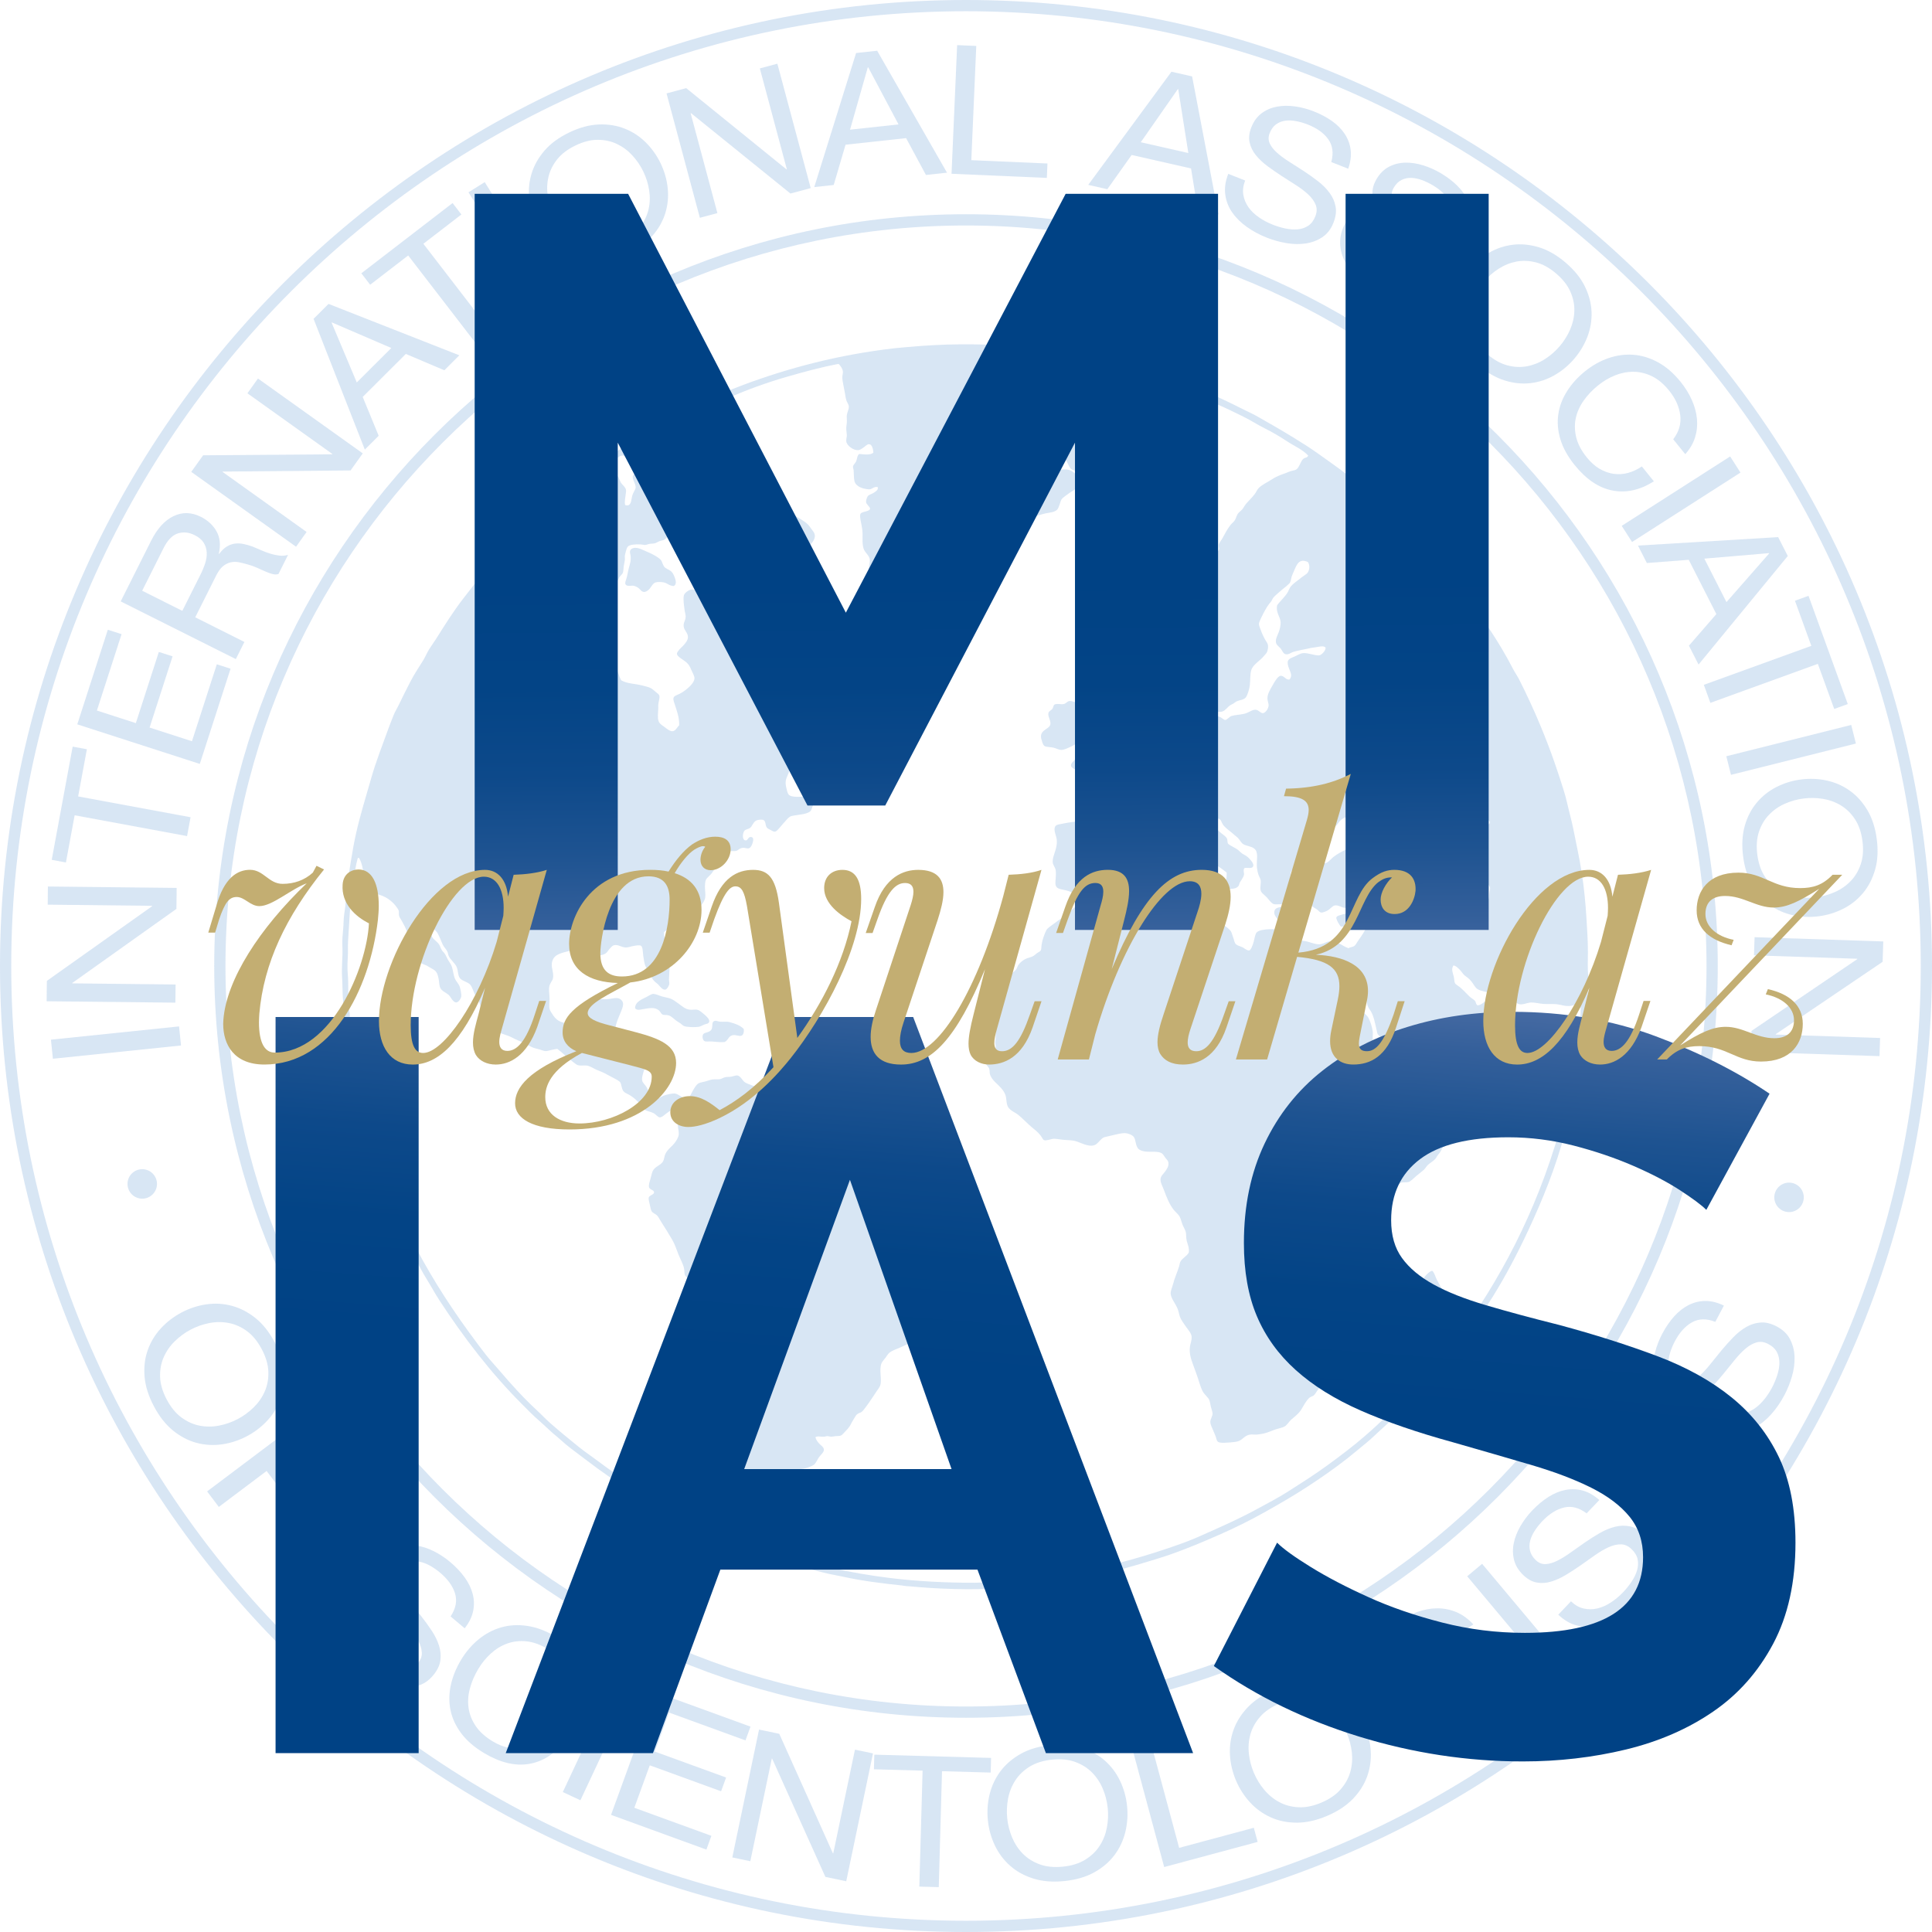 <?xml version="1.0" encoding="utf-8"?>
<!-- Generator: Adobe Illustrator 18.1.1, SVG Export Plug-In . SVG Version: 6.00 Build 0)  -->
<svg version="1.1" xmlns="http://www.w3.org/2000/svg" xmlns:xlink="http://www.w3.org/1999/xlink" x="0px" y="0px"
	 viewBox="0 0 1200 1200" enable-background="new 0 0 1200 1200" xml:space="preserve">
<g id="logo">
	<g>
		<defs>
			<rect id="SVGID_1_" x="0" y="0" width="1200" height="1200"/>
		</defs>
		<clipPath id="SVGID_2_">
			<use xlink:href="#SVGID_1_"  overflow="visible"/>
		</clipPath>
		<g clip-path="url(#SVGID_2_)">
			<defs>
				<rect id="SVGID_3_" x="0" y="0" width="1200" height="1200"/>
			</defs>
			<clipPath id="SVGID_4_">
				<use xlink:href="#SVGID_3_"  overflow="visible"/>
			</clipPath>
			<g opacity="0.35" clip-path="url(#SVGID_4_)">
				<g>
					<defs>
						<rect id="SVGID_5_" x="-61.91" y="-47.34" width="1323.83" height="1250.99"/>
					</defs>
					<clipPath id="SVGID_6_">
						<use xlink:href="#SVGID_5_"  overflow="visible"/>
					</clipPath>
					<path clip-path="url(#SVGID_6_)" fill="#8FB6E0" d="M267.35,577.42c0.29,1.42,0.4,3.11,0.88,4.22c0.8,1.86,3.37,3.17,4.57,5.1
						c0.62,0.99,0.92,2.24,1.58,3.34c0.56,0.94,1.53,1.66,2.11,2.64c0.69,1.16,1.17,2.46,1.93,3.69c0.76,1.21,1.69,2.57,2.11,3.69
						c0.93,2.46,0.99,5.35,2.11,7.91c0.74,1.7,2.42,3.15,2.99,5.1c0.36,1.25,1.02,4.38,0.88,5.63c-0.17,1.5-1.69,3.88-3.16,3.87
						c-2.08,0-3.45-3.59-4.57-4.57c-1.91-1.66-4.62-2.55-5.45-4.75c-0.58-1.54-0.54-3.58-0.88-5.28c-0.77-3.78-1.45-5.03-4.4-6.5
						c-1.1-0.55-2.13-1.31-2.99-1.76c-2.17-1.11-4.97-1.31-5.27-4.22c-0.17-1.63,1.03-3.26,0.7-4.92c-0.25-1.29-1.86-2.2-2.81-3.16
						c-3.2-3.27-3.85-6.89-5.98-11.43c-0.51-1.08-1.3-2.45-1.94-3.69c-0.69-1.34-1.72-2.61-1.93-3.69c-0.2-1.02,0.06-2.19-0.17-2.99
						c-0.2-0.69-0.77-1.45-1.23-2.11c-2.1-3.01-5.4-5.79-9.14-7.21c-3.24-1.23-7.4-2.27-8.79-4.4c-0.75-1.16-0.85-2.94-1.41-4.57
						c-1.71-5.01-1.52-10.23-4.04-14.41c-0.17,0-0.21-0.15-0.35-0.17c-0.21,0.08-0.4,0.19-0.53,0.35
						c-1.31,4.46-1.73,8.82-2.46,13.36c-0.25,1.61-0.16,3.22-0.35,4.93c-0.13,1.2-0.52,2.44-0.7,3.69
						c-0.61,4.31-1.14,8.23-1.41,12.3c-0.37,5.59-0.65,11.32-1.05,17.06c-0.23,3.33,0.08,6.82-0.18,10.37
						c-0.24,3.41-0.28,6.95,0,10.2c0.62,7.11-0.05,14.17,0.53,20.74c0.11,1.24,0.6,2.7,0.7,4.05c0.11,1.34-0.11,2.73,0,4.05
						c0.11,1.18,0.41,2.34,0.53,3.51c0.25,2.46,0.52,4.93,0.88,7.38c2.15,14.61,4.21,28.54,7.39,42.02
						c2.06,8.74,4.51,17.41,7.03,25.85c2.55,8.5,5.11,16.99,8.44,24.61c3.43,7.87,6.39,15.7,9.67,23.21
						c1.61,3.68,3.57,7.38,5.45,10.9c1.95,3.65,3.67,7.37,5.63,10.9c11.7,21.08,25.26,40.76,39.56,59.25
						c2.36,3.06,5.04,5.84,7.56,8.8c7.65,8.96,15.35,17.59,23.91,25.49c2.88,2.66,5.55,5.55,8.44,8.09
						c5.93,5.2,11.88,10.09,17.93,14.95c3.06,2.45,6.33,4.68,9.49,7.03c9.44,7.01,19.11,14,29.19,20.04
						c8.55,5.13,17.58,10.26,26.55,14.77c1.78,0.9,3.7,2.06,5.8,2.11c0.8-3.44-0.04-6.58-0.35-9.67c-0.15-1.52-0.46-3.11-0.7-4.57
						c-0.26-1.58-0.99-3.63-0.88-4.93c0.13-1.53,0.34-3.27,0.53-5.1c0.36-3.42,1.41-6.54,1.76-9.49c0.2-1.76,0.03-3.62,0.35-5.28
						c0.24-1.2,0.94-2.56,1.41-3.87c0.5-1.39,0.77-2.86,1.23-4.22c1.89-5.58,3.9-10.46,5.1-16.35c0.63-3.09,2.18-6.01,2.11-8.61
						c-0.05-1.65-1.07-3.2-1.06-5.28c0.02-3.63,2.08-7.56,2.46-11.25c0.15-1.43-0.01-2.81,0.17-4.22c0.16-1.25,0.41-2.57,0.7-3.87
						c0.55-2.42,0.97-4.91,1.58-7.39c0.59-2.39,1.52-4.73,1.76-7.21c0.13-1.38,0.01-2.78,0.17-4.22c0.15-1.33,0.47-2.7,0.53-4.05
						c0.09-2.25-0.35-4.38-0.35-6.85c0-2.26,0.25-4.62,0-6.51c-0.43-3.23-2.73-4.86-5.1-6.5c-1.82-1.25-3.81-2.54-5.45-3.69
						c-1.3-0.91-3.37-2.72-5.27-3.86c-1.82-1.09-4.91-1.88-5.8-3.52c-0.65-1.21-0.46-3.12-0.7-4.39c-0.53-2.69-2.33-5.81-3.51-8.79
						c-1.26-3.16-2.16-6.13-3.7-8.79c-2.24-3.88-4.66-7.74-7.03-11.43c-0.84-1.3-1.53-2.86-2.46-3.86c-1-1.09-2.85-1.56-3.52-2.82
						c-0.45-0.84-0.75-2.44-1.05-3.86c-0.35-1.64-0.91-3.4-0.71-4.4c0.34-1.64,3.36-1.83,3.34-3.34c-0.02-1.63-2.8-1.5-3.16-3.34
						c-0.25-1.27,0.4-3.36,0.88-4.92c0.55-1.81,0.9-3.86,1.41-4.92c1.45-3.05,5.04-3.52,6.5-6.16c0.62-1.11,0.74-3.15,1.41-4.57
						c1.34-2.86,4.08-4.57,5.8-6.86c1.01-1.34,2.23-3.3,2.46-4.92c0.19-1.35-0.13-2.82-0.35-4.22c-0.53-3.5,0.58-10.51-2.11-11.25
						c-1.95-0.54-3.45,0.92-4.92,1.93c-1.42,0.98-2.94,2.69-4.4,2.64c-1.19-0.04-2.43-1.93-3.87-2.64
						c-2.01-0.99-4.14-1.23-5.27-1.93c-0.87-0.55-1.82-2.1-2.82-3.34c-1.83-2.3-4.11-4.34-6.5-5.8c-1.33-0.82-2.94-1.35-3.87-2.29
						c-1.33-1.33-1.39-4.39-2.11-5.63c-0.52-0.9-2.75-2.07-4.57-2.99c-1.81-0.91-3.31-1.8-4.92-2.64c-1.8-0.94-3.61-1.56-5.28-2.28
						c-1.81-0.8-3.42-1.92-5.27-2.46c-1.89-0.55-4.09,0.11-6.15-0.35c-1.07-0.24-2.43-1.48-3.51-2.29c-3.58-2.66-6.15-5.44-9.5-7.91
						c-1.18,0.14-2.43,0.45-3.69,0.7c-1.2,0.23-2.56,0.75-3.69,0.7c-0.85-0.03-2.35-0.66-3.69-1.05c-1.36-0.4-2.84-0.67-3.87-1.06
						c-1.61-0.61-3.32-1.8-5.1-2.64c-2.75-1.29-5.73-2.42-8.09-3.7c-2.62-1.41-6.1-2.14-8.61-3.33c-1.01-0.48-2.36-1.58-3.87-2.29
						c-1.46-0.69-3.2-1.03-4.4-1.76c-1.31-0.8-2.98-2.8-3.17-3.86c-0.21-1.24,0.25-2.74,0.35-3.87c0.13-1.39,0.31-2.79,0.18-4.04
						c-0.23-2.09-1.03-3.16-1.93-4.75c-0.52-0.91-1.13-1.86-1.58-2.82c-0.94-1.95-1.57-4.37-2.81-5.98c-1.5-1.93-5.42-2.34-6.68-4.4
						c-1.19-1.94-0.91-4.35-1.76-6.5c-1.06-2.69-3.87-4.42-5.1-7.21c-0.33-0.76-0.35-1.69-0.7-2.46c-0.71-1.57-2.27-2.91-2.99-4.57
						c-0.97-2.25-2.06-5-3.16-7.03c-0.55-1-1.81-1.83-2.29-2.81c-0.55-1.14-0.06-3.48-2.11-3.17
						C266.38,574.41,267.09,576.15,267.35,577.42 M832.43,509.74c-1.04,0.97-1.63,2.33-2.82,3.34c-1.11,0.95-2.87,1.62-4.04,2.81
						c-0.65,0.66-1.25,1.7-1.76,2.46c-0.56,0.86-1.13,1.71-1.76,2.64c-1.11,1.63-2.99,3.86-3.16,5.45c-0.2,1.82,0.8,3.3,1.41,5.63
						c0.56,2.15,0.53,4.13,2.81,4.04c1.64-0.06,3.98-2.95,4.92-3.69c2.67-2.09,5.51-3.62,8.8-5.1c2.73,0.67,6.04,0.43,9.14,0.7
						c1.11,0.1,2.31,0.5,3.51,0.71c1.34,0.23,2.82,0.25,3.69,0.7c1.92,0.97,2.24,3.6,3.86,5.1c1.52,1.4,4.72,2.64,8.26,1.93
						c0.97-0.19,1.85-0.92,3.17-1.41c1.42-0.52,2.59-0.53,3.52-1.23c0.6-0.46,1.47-1.81,1.4-2.99c-0.05-0.79-0.91-1.95-1.76-2.82
						c-0.8-0.83-1.85-1.92-2.46-2.28c-1.31-0.79-2.9-1.16-4.22-1.93c-1.3-0.77-2.64-1.54-3.51-2.64c-1.49-1.87-1.16-3.79-3.51-5.1
						c-1.45-0.09-2.9,0.11-4.22,0.35c-1.33,0.25-2.65,0.39-3.87,0.7c-1.05,0.27-2.09,1.17-3.16,1.05c-0.83-0.09-2.2-1.36-3.16-2.11
						c-1.07-0.83-2.18-1.94-2.99-2.46c-1.31-0.86-2.94-1.1-3.34-2.46c-0.34-1.14,0.43-2.84-0.53-3.52
						C834.79,507.64,833.39,508.83,832.43,509.74 M910.49,509.74c-1.19,0.81-2.54,1.6-3.16,2.29c-1,1.09-2.42,3.57-2.64,5.1
						c-0.29,2.04,0.9,4.47,0.71,6.85c-0.15,1.71-0.92,3.49-0.71,4.92c0.16,1.07,1.42,2.06,2.28,3.17c0.83,1.05,1.69,2.07,2.47,2.99
						c1.68,1.98,4.55,4.08,4.74,6.15c0.05,0.58-0.21,1.74-0.35,2.46c-0.16,0.79-0.32,1.81-0.53,2.28c-0.56,1.27-2.57,2.3-2.64,3.87
						c-0.04,0.99,0.72,2.12,1.23,3.34c0.52,1.25,0.84,2.61,1.41,3.34c0.92,1.17,2.91,1.64,4.39,2.11c1.62,0.51,4.12,1.61,5.28,1.41
						c1.98-0.35,1.84-2.61,2.11-5.45c0.12-1.26,0.64-2.45,0.35-3.52c-0.54-2.05-5.1-4.23-5.63-6.68c-0.55-2.55,0.78-4.71,0.7-6.85
						c-0.05-1.29-0.84-3.13-1.23-4.57c-0.93-3.48-2.3-5.28-3.69-7.91c-0.68-1.28-1.8-3.22-1.76-4.22c0.05-1.35,1.7-3.18,2.81-4.4
						c1.04-1.14,2.42-2.97,3.87-3.52c1.62-0.61,4.89-0.17,4.92-2.11c0.03-1.39-2.13-1.76-4.22-2.29c-2.6-0.66-5.07-1.56-7.04-1.06
						C912.93,507.77,911.85,508.81,910.49,509.74 M862.49,350.45c-2.65-0.43-4.27-4.1-6.33-1.58c0.08,1.41,0.91,3.01,1.06,4.75
						c0.16,1.89-0.09,3.3,1.06,3.87c1.11-0.57,1.03-1.78,1.93-2.46c0.79-0.59,3.71-1.27,5.1-1.05c2.33,0.36,4.32,3.46,6.51,2.99
						c1.18-1.18,0.15-3.94-0.17-5.28C869.48,349.94,865.94,351.01,862.49,350.45 M539.87,275.9c-1.26-0.12-2.51,1.38-3.34,1.94
						c-1.02,0.67-2.25,1.68-3.51,1.76c-2.92,0.18-7.03-2.75-7.39-5.45c-0.16-1.2,0.39-2.61,0.35-4.05c-0.04-1.3-0.35-2.55-0.35-3.87
						c-0.01-1.3,0.25-2.5,0.35-3.87c0.12-1.58-0.17-3.19,0-4.57c0.22-1.78,1.41-3.67,1.23-5.45c-0.13-1.27-1.21-2.56-1.58-3.87
						c-0.44-1.52-0.59-3.2-0.88-4.57c-0.31-1.47-0.6-3.07-0.88-4.57c-0.3-1.64-0.7-3.41-0.7-4.92c0-1.35,0.5-2.5,0.35-3.7
						c-0.23-1.84-1.21-3.06-2.46-4.57c-0.42-0.13-1.55,0.14-1.76,0.18c-10.45,2.03-20.46,4.82-30.06,7.56
						c-6.51,1.85-12.82,3.93-18.99,6.15c-6.55,2.36-11.69,4.45-17.93,7.21c-2.37,1.05-8.14,2.61-8.26,4.39
						c-0.04,0.6,0.71,1.23,1.05,1.58c2.1,2.2,4.13,4.28,4.57,7.91c0.2,1.65-0.14,2.92,0.52,3.87c0.79,1.11,2.96,1.14,4.75,1.58
						c3.03,0.74,5.76,1.58,6.85,3.69c1.03,1.97,0.03,5.04,1.23,7.56c1.77,0.11,2.12-1.18,3.86-0.88c1.05,0.18,2.94,2.61,3.87,3.69
						c1.35,1.58,2.22,2.87,3.34,4.4c1.13,1.53,2.43,2.71,3.34,4.22c1.01,1.67,1.88,3.57,2.11,5.62c0.08,0.78-0.07,1.79,0,2.29
						c0.15,1.22,1.08,3.01,0.88,4.75c-0.15,1.24-1.39,2.29-1.23,3.52c0.17,1.35,2.17,2.44,2.99,3.87c0.79,1.38,1.16,2.86,1.76,3.69
						c1.85,2.55,5.59,4.41,8.61,6.5c3.1,2.15,6.65,3.77,9.14,6.15c0.79,0.75,1.62,2.04,2.46,3.17c1.41,1.87,2.39,2.95,1.76,5.45
						c-0.4,1.57-1.85,3.21-2.99,4.57c-1.14,1.37-2.39,2.63-3.51,4.04c-0.97,1.22-2.01,2.7-3.51,4.05c-0.6,0.53-1.56,0.95-2.29,1.58
						c-0.46,0.4-0.54,0.8-0.88,1.06c-1.97,1.51-3.68-0.45-5.1-1.76c-2.57-2.37-3.65-3.74-5.62-6.68c-0.6-0.89-1.65-3.49-2.99-3.16
						c-1.3,0.31-1.56,5.6-1.23,8.26c0.27,2.27,1.76,4.07,3.16,5.45c0.99,0.98,2.2,1.9,3.16,2.82c2.81,2.67,5.21,4.9,5.62,9.84
						c0.16,1.94,0.3,4.41,0.18,5.63c-0.17,1.72-1.51,2.62-2.46,4.04c-0.88,1.32-1.86,2.93-2.28,3.87c-0.75,1.65-0.63,4.91-2.29,5.27
						c-1.14,0.25-2.76-1.09-4.22-1.93c-1.5-0.86-3.02-1.5-4.04-2.11c-5.61-3.3-9.65-6.92-14.77-10.02c-2.48-1.5-5.67-3-7.39-5.1
						c-2.11-2.57-2.41-9.64-6.33-9.67c-1.84-0.01-2.39,2.08-4.22,2.46c-2.76,0.59-5.79-0.19-8.26-0.35
						c-2.44-0.16-5.35,0.23-7.21-1.58c-0.19-0.99,0.16-2.04,0.35-3.16c0.54-3.11,1.19-7.19,3.16-8.44
						c3.03-1.93,8.51,0.67,11.96-0.35c0.98-1.92-0.17-3.58,0-5.1c0.14-1.27,1.27-2.4,2.11-3.69c1.71-2.64,2.91-4.52,4.22-7.39
						c0.71-1.54,1.67-2.85,1.76-4.22c0.15-2.26-1.53-3.87-2.81-6.33c-1.07-2.05-1.73-4.42-2.46-6.15c-0.6-1.41-2.01-2.58-2.99-3.87
						c-2.05-2.68-3.19-5.23-5.1-7.91c-0.95-1.34-2.17-3.01-2.99-3.52c-1.66-1.04-4.48-0.32-7.21-0.53
						c-6.29-0.47-16.33-0.35-23.38-0.35c-1.42,0-2.38-0.74-3.87-1.23c-1.17-0.38-2.58-0.7-3.34-1.05c-1.3-0.61-3.32-2.64-4.57-4.22
						c-1.11-1.41-2.43-4.26-4.4-4.4c-2.06-0.15-4.19,2.24-5.8,3.34c-1.25,0.86-4.99,2.79-5.1,4.22c-0.07,0.78,1.07,2.06,1.58,2.82
						c0.8,1.19,1.11,2.02,2.11,2.46c0.95,0.19,1.88-0.94,2.99-0.71c1.52,0.32,2.1,3.29,2.99,4.75c0.86,1.39,2.88,2.69,3.17,4.57
						c0.11,0.75-0.09,1.62-0.18,2.46c-0.27,2.63-0.91,4.8-0.35,6.86c3.92,1.22,3.63-3.06,4.4-5.8c0.61-2.18,2.03-3.81,2.11-5.1
						c0.14-2.31-2.17-4.96-1.76-7.03c0.37-1.87,3.34-2.31,5.27-1.93c1.48,0.28,2.84,1.72,4.57,2.46c2.27,0.96,4.93,1.26,7.56,2.11
						c2.63,0.84,5.19,1.17,6.5,2.28c1.72,1.47,2.23,4.24,1.76,6.33c-0.51,2.28-3.04,3.88-2.99,5.62c0.05,1.51,2.55,3.48,3.34,5.1
						c0.76,1.57,1.78,4.89,1.58,6.15c-0.34,2.08-2.39,4.17-3.69,6.15c-1.12,1.71-2.87,4.43-4.57,5.28c-0.68,0.34-1.9,0.44-2.99,0.88
						c-0.93,0.37-1.72,0.97-2.64,1.23c-0.96,0.28-2.08,0.18-3.16,0.35c-1.12,0.18-2.13,0.71-2.99,0.71c-0.78,0-1.65-0.3-2.64-0.35
						c-2.95-0.15-6.83,0-8.09,1.41c-0.75,0.83-1.62,4.61-1.76,5.63c-0.11,0.8,0.1,1.72,0,2.64c-0.13,1.15-0.54,2.57-0.7,3.86
						c-0.19,1.51-0.21,3.16-0.53,4.05c-0.3,0.82-1.22,1.51-1.93,2.46c-0.66,0.88-1.02,2.05-1.58,2.81
						c-0.94,1.26-2.83,2.84-4.05,3.52c-0.86,0.48-2.51,0.8-3.51,1.58c-0.97,0.75-1.6,2.14-2.29,3.34c-1.51,2.63-3.15,4.39-4.92,6.68
						c-0.94,1.22-1.99,2.29-2.46,3.34c-0.53,1.2-0.55,3.11-1.41,4.57c-1.21,2.07-3.93,3.62-4.4,5.1c-0.34,1.07-0.03,3.02,0,4.92
						c0.03,1.92-0.21,4.02,0.17,5.1c0.43,1.19,2.07,1.98,3.16,2.99c1.01,0.92,2.26,2.19,2.82,3.34c0.69,1.45,0.73,3.07,1.4,4.04
						c0.56,0.82,2.89,0.88,4.22,1.23c2.8,0.72,4.59,1.43,7.03,2.46c2.28,0.96,3.3,1.31,4.22,3.34c0.95,2.09,1.37,3.95,2.46,5.98
						c1.82,1.06,3.97,1.62,5.98,1.94c2.95,0.46,4.97,0.75,7.56,1.4c1.78,0.45,3.58,0.87,4.92,1.58c1.08,0.58,1.93,1.42,2.99,2.29
						c1.05,0.86,2.1,1.52,2.29,2.46c0.3,1.53-0.56,3.62-0.7,5.46c-0.07,0.79,0.05,1.69,0,2.63c-0.13,2.27-0.5,5.67,0.17,7.56
						c0.62,1.74,2.36,2.74,3.69,3.69c1.19,0.86,3.3,2.73,4.92,2.64c2.03-0.12,2.86-2.48,4.22-3.69c0.11-5.11-1.45-8.82-2.64-12.66
						c-0.36-1.17-1.22-3.07-0.88-4.39c0.32-1.28,2.35-1.8,3.69-2.47c1.73-0.85,2.97-1.77,3.87-2.46c1.7-1.3,5.28-4.38,5.45-7.04
						c0.09-1.45-0.92-3.02-1.58-4.57c-1.8-4.19-2.45-5.03-5.98-7.39c-1.49-1-3.35-2.26-3.34-3.52c0.01-0.74,1.08-2.04,1.58-2.63
						c0.78-0.93,1.65-1.61,2.11-2.11c1.19-1.29,3.11-3.31,3.16-5.46c0.07-2.72-2.29-4.04-2.64-6.68c-0.32-2.5,1.2-3.71,1.23-6.15
						c0.01-1.21-0.52-2.67-0.7-4.22c-0.17-1.43-0.42-3.03-0.53-4.4c-0.09-1.21-0.25-3.53,0.18-4.75c0.52-1.49,2.99-3.13,4.22-3.34
						c1.82-0.31,3.14,0.48,4.75,0.88c2.76,0.7,4.72,1.35,6.68,2.64c0.99,0.64,2,1.74,2.99,1.76c2.01,0.03,2.9-2.22,5.63-1.76
						c1.47,0.25,3.44,2.56,4.75,3.87c1.56,1.56,2.45,3.23,4.05,4.57c1.27,1.07,3.26,1.96,5.1,3.52c0.73,0.62,1.52,1.29,2.46,1.93
						c1.06,0.72,1.92,1.45,2.11,2.28c0.23,1.02-0.31,2.2-0.35,3.34c-0.03,0.72,0.19,1.58,0.17,2.46c-0.02,3.12-0.86,7.17-0.17,9.14
						c0.44,1.25,2.55,3.12,4.4,3.69c0.87,0.27,3.13,0.58,4.22-0.35c0.94-0.8,0.89-2.34,1.23-3.87c0.27-1.2,0.38-2.53,1.05-4.05
						c0.58-1.29,1.76-2.2,2.82-3.52c1.07-1.33,1.73-2.84,2.99-2.99c1.5-0.17,1.86,0.54,2.64,1.06c0.87,0.58,1.69,1.1,2.11,1.58
						c1.77,2.01,2.44,5.09,3.87,7.56c0.68,1.18,1.49,2.38,2.29,3.51c0.81,1.17,1.93,2.03,2.64,3.16c2.11,3.4,2.8,6.95,3.16,11.78
						c0.11,1.46-0.24,2.97,0,4.57c0.24,1.61,1,2.27,1.76,3.34c0.53,0.76,0.88,1.6,1.41,2.11c1.33,1.3,3.32,1.82,4.92,2.99
						c2.04,1.49,3.46,3.68,5.45,4.75c1.93,1.03,4.44,1.07,6.5,2.29c1.22,0.71,1.88,2.49,2.64,4.22c1.4,3.18,2.09,6.61,2.81,10.02
						c0.39,1.84,1.14,4.04,0.88,5.63c-0.16,0.99-0.98,2-1.93,3.16c-0.7,0.86-1.41,2.41-2.29,2.82c-2.44,1.14-5.74-0.55-8.97,0
						c-1.98,0.98-2.91,2.8-4.22,4.57c-1.16,1.57-2.37,3.85-4.22,4.57c-4.55,1.76-11.5-0.55-16.35,1.41
						c-0.14,1.3,1.26,1.54,1.23,3.34c-0.03,2.08-2.01,4.4-2.28,7.21c-0.16,1.64,0.3,3.52,0.7,5.1c0.34,1.34,0.6,2.94,2.11,3.69
						c1.25,0.62,3.36,0.68,5.27,0.7c3.88,0.04,6.75-1.13,9.67-0.88c2.56,1.54,0.47,3.43-0.71,5.98c-0.66,1.45-0.88,3.07-1.76,3.87
						c-2.29,2.09-8.12,2.04-11.78,2.99c-1.72,0.44-3.91,3.46-5.28,4.92c-0.66,0.7-1.48,1.7-2.28,2.64c-0.63,0.74-1.7,2.08-2.82,2.11
						c-0.77,0.02-1.78-0.7-2.46-1.05c-0.86-0.44-1.84-0.85-2.28-1.41c-1.32-1.66-0.43-4.15-2.46-4.92c-1.61-0.16-3.23-0.12-4.57,0.7
						c-1.65,1.01-2.12,3.43-3.52,4.4c-1.05,0.72-2.62,0.82-3.34,1.58c-1.33,1.41-1.73,6.04,0.7,6.15c1.48,0.07,1.42-2.51,3.52-2.11
						c1.57,0.3,1.21,2.33,0.7,3.87c-0.42,1.28-1.18,2.94-2.46,3.16c-1.07,0.19-2.28-0.42-3.34-0.35c-0.64,0.04-1.09,0.21-1.58,0.35
						c-1.09,0.33-1.64,1.33-2.81,1.58c-1.04,0.23-2.35,0-3.52,0.18c-1.06,0.16-2.04,0.51-2.99,0.7c-2.41,0.48-4.5,0.37-5.1,2.29
						c-0.48,1.54,0.47,2.8,0.17,4.57c-0.17,0.98-0.97,2.09-1.58,2.99c-0.58,0.86-1.19,1.78-1.76,2.64
						c-1.24,1.89-3.41,3.19-4.04,4.75c-0.43,1.05-0.51,2.67-0.53,3.87c-0.04,2.32,0.44,4.81,0.18,6.86
						c-0.27,1.99-1.19,2.99-2.11,4.4c-1.41,2.15-2.56,2.88-4.57,4.22c-0.9,0.6-1.82,1.27-2.64,1.93
						c-5.4,4.39-11.03,6.29-16.35,11.08c-0.04,5.99,3.35,9.49,3.86,14.94c0.1,1.05-0.23,2.16-0.35,3.52c-0.12,1.26,0.04,2.7,0,4.04
						c-0.08,2.44-0.36,5.07-0.35,7.21c0,0.75,0.3,1.71,0.18,2.46c-0.21,1.34-1.53,3.39-2.46,3.52c-1.86,0.25-3.41-2.14-4.22-2.99
						c-1.25-1.3-2.53-1.84-3.51-3.34c-0.76-1.15-1.35-2.87-2.29-4.4c-0.79-1.3-1.98-2.89-2.46-4.22c-0.54-1.49-0.93-3.89-1.23-6.15
						c-0.34-2.52-0.23-5.37-1.41-6.15c-0.95-0.63-3.36-0.09-4.92,0.18c-1.41,0.24-3.05,0.92-4.57,0.88
						c-2.77-0.08-4.69-1.99-7.21-1.41c-1.09,0.25-2.05,1.44-2.82,2.29c-0.8,0.88-1.43,2.14-2.46,2.82
						c-1.71,1.13-4.64,1.65-6.85,1.05c-1.9-0.51-2.95-2.36-4.4-2.99c-0.94-0.4-1.93-0.6-2.99-0.7c-3.23-0.32-6.01,0.54-9.49,1.41
						c-4.98,1.25-9.14,2.34-9.67,7.56c-0.31,3.05,1.36,5.84,0.7,9.14c-0.29,1.44-1.62,2.8-2.11,4.39c-0.76,2.46,0,5.28,0,8.27
						c0,1.98-0.39,4.36,0,6.33c0.22,1.1,1.59,3.03,2.28,4.05c1.59,2.31,3.36,3.77,6.68,4.57c2.31,0.56,7.58,1.4,9.85,0.35
						c1.67-0.78,1.88-2.47,2.64-4.4c1.05-2.66,1.86-4.97,3.16-7.38c0.46-0.84,1.26-2.49,2.29-2.99c1.58-0.77,5.18-0.16,7.39-0.17
						c4.8-0.03,7.63-1.94,10.2,0.35c2.05,1.84,1.05,4.36,0,7.04c-1.25,3.18-2.58,5.79-3.34,8.96c-0.45,1.88-0.62,3.73-1.05,5.28
						c-0.6,2.12-3.81,3.17-3.52,5.63c1.62,1.35,3.49,0.59,4.92,0.35c3.12-0.53,6.48-0.15,8.97,0.35c2.5,0.51,7.3,1.69,8.26,3.34
						c0.7,1.19,0.52,3.34,0.7,4.74c0.2,1.54,0.6,2.93,0.35,4.4c-0.24,1.42-0.98,2.98-1.4,4.57c-0.44,1.65-1.14,3.55-0.88,5.27
						c0.26,1.69,2.01,2.9,2.82,4.4c1.35,2.52,2.31,7.23,5.45,7.39c1.49,0.07,3.17-1.4,4.92-2.11c1.67-0.68,3.92-1.24,5.8-1.4
						c0.4-0.04,1.11-0.07,1.58,0c2,0.3,5.18,3.47,7.56,2.98c1.38-0.28,2.6-3.45,3.34-4.74c0.96-1.68,2.21-3.81,3.52-4.57
						c1-0.59,2.73-0.77,4.39-1.23c1.65-0.46,3.28-1.1,4.57-1.23c1.5-0.15,3.02,0.09,4.4-0.17c1.28-0.25,2.23-1.02,3.34-1.23
						c1.06-0.21,2.58-0.09,3.87-0.35c1.46-0.3,2.72-0.86,3.69-0.7c1.84,0.31,3.02,3.12,4.57,4.22c1.21,0.86,3.65,1.55,5.8,2.46
						c2.02,0.85,4.13,2.06,6.15,2.11c1.53,0.04,3.34-0.39,4.92-0.7c1.6-0.32,3.23-1.06,4.75-1.06c1.62,0,4.06,0.8,5.63,1.41
						c1.83,0.72,2.71,2.61,4.22,4.05c1.19,1.13,2.68,2.01,3.69,2.99c1.34,1.28,2.29,3.03,3.87,4.22c1.57,1.18,3.45,2.05,4.92,3.34
						c2.36,2.07,3.59,4.91,7.03,5.45c1.42,0.23,2.87-0.16,4.22,0c2.37,0.28,4.76,1.24,6.86,1.76c1.32,0.33,2.68,0.21,3.86,0.53
						c2.58,0.7,4.65,3.06,6.51,4.92c1.61,1.61,3.64,3.08,4.75,4.92c1.13,1.88,1.78,4.54,2.11,6.86c0.13,0.89,0.01,1.86,0.17,2.82
						c0.25,1.46,1.14,2.88,1.41,4.22c0.22,1.09-0.03,2.2,0.53,3.16c2.01,0.71,3.92,2.49,6.68,2.81c3.07,0.35,6.36,0.07,8.79,1.23
						c1.28,0.61,2.13,1.87,2.46,3.16c0.35,1.38-0.26,3.31,0.88,4.75c3.31,0.03,3.73-3,6.33-3.34c1.28-0.17,2.8,0.55,4.4,1.05
						c0.78,0.24,1.59,0.26,2.29,0.53c0.67,0.25,1.17,0.77,1.76,1.05c1.5,0.74,2.9,1,4.04,1.58c1.34,0.68,2.49,1.33,3.69,1.94
						c1.72,0.87,3.35,3.44,5.28,5.1c3.75,3.22,7.38,5.55,11.6,8.26c2.12,1.36,4.92,2.26,6.33,3.69c2.95,2.98,0.67,8.23-0.35,11.25
						c-0.59,1.75-1.07,3.69-1.93,5.1c-0.84,1.37-2.65,2.91-3.87,4.04c-1.33,1.25-3.16,2.12-4.04,3.34
						c-0.41,0.56-0.55,1.88-1.06,2.63c-0.67,1.02-2.38,1.62-2.99,2.99c-0.66,1.48-0.76,3.69-1.23,5.62
						c-0.48,1.97-1.25,3.95-1.41,5.63c-0.1,1,0.08,2,0,2.99c-0.19,2.22-0.99,4.19-1.76,6.32c-0.77,2.12-1.17,4.33-1.93,6.16
						c-0.81,1.93-1.71,3.78-2.64,5.45c-0.47,0.86-0.89,1.85-1.41,2.64c-0.55,0.84-1.45,1.45-1.93,2.29
						c-1.17,2.04-2.06,5.06-3.16,7.21c-0.43,0.84-1.38,1.29-2.11,1.93c-0.84,0.76-1.21,1.39-2.11,1.58
						c-3.2,0.68-6.69-0.99-9.67-0.35c-0.9,0.2-2.02,0.86-3.16,1.41c-1.08,0.52-2.19,0.99-3.16,1.41c-2.25,0.97-4.64,1.76-6.15,2.99
						c-0.93,0.75-1.71,2.08-2.64,3.34c-0.87,1.18-2.08,2.39-2.46,3.51c-1.5,4.37,0.51,9.89-0.7,13.54c-0.43,1.3-1.75,2.8-2.64,4.22
						c-0.91,1.46-1.89,2.88-2.82,4.22c-0.84,1.23-1.8,2.75-2.81,4.04c-1.09,1.39-2.12,3.01-3.16,3.87
						c-0.76,0.63-2.06,0.77-2.99,1.58c-0.8,0.7-1.59,2.36-2.47,3.69c-0.82,1.25-1.45,2.82-2.28,4.04c-0.6,0.89-1.54,1.9-2.46,2.82
						c-0.86,0.86-1.93,2.29-2.81,2.64c-1.07,0.41-2.01,0.23-3.16,0.35c-0.98,0.11-1.9,0.35-2.81,0.35c-0.9,0.01-1.72-0.36-2.64-0.35
						c-0.52,0.01-1.03,0.3-1.58,0.35c-2.24,0.2-4.21-0.62-5.63,0.35c0.47,1.68,1.29,2.76,2.46,4.05c1.03,1.13,2.86,2.05,2.81,3.87
						c-0.04,1.54-2.1,3.14-2.98,4.4c-1.13,1.6-1.85,3.54-2.99,4.57c-0.84,0.77-2.32,1.26-3.52,1.76c-4.06,1.69-9.35,1.17-13.54,2.47
						c-1.3,1.33-0.77,3.77-1.58,5.63c-1.02,2.34-4.12,3.43-4.93,5.98c-0.23,0.72-0.09,1.66-0.35,2.46
						c-0.29,0.89-1.35,2.17-2.28,3.34c-0.87,1.09-1.72,2.28-2.46,3.34c-1.56,2.21-3.48,4.53-4.57,6.86
						c-0.58,1.23-0.68,2.72-1.23,3.69c-0.59,1.04-3.2,1.82-4.4,2.46c-1.62,0.86-2.84,1.51-3.51,2.82c-0.1,2.77,0.86,4.47,0.35,7.21
						c6.42,3.19,13.42,5.07,20.4,7.38c21.03,6.96,43.98,12.07,68.39,15.12c16.81,2.09,34.72,2.99,52.57,2.99
						c2.19,0,4.26-0.16,6.5-0.35c2.35-0.19,4.76,0.17,7.04,0c8.77-0.67,17.22-1.41,25.49-2.29c8.34-0.88,16.42-2.18,24.26-3.69
						c19.69-3.8,37.61-8.6,55.03-14.42c6.97-2.33,13.93-4.72,20.39-7.56c13.1-5.76,25.85-11.37,37.8-17.94
						c6.05-3.31,12.08-6.41,17.76-10.02c8.64-5.5,17.12-10.85,25.14-16.71c8.05-5.87,15.96-11.84,23.38-18.28
						c4.91-4.26,9.78-8.72,14.42-13.36c4.63-4.63,9.63-9.06,14.06-13.89c4.48-4.87,8.98-9.61,13.19-14.59
						c8.56-10.14,16.93-20.27,24.44-31.29c26.3-38.63,47.05-82.84,59.6-135.38c1.34-5.66,2.51-11.51,3.51-17.23
						c0.74-4.23,1.13-8.36,1.76-12.13c0.72-4.32,1.27-8.42,1.76-12.31c0.27-2.07,0.55-4.22,0.7-6.33c0.31-4.13,0.76-8.19,0.18-11.78
						c-1.83-0.47-4.07,0.99-5.98,1.23c-3.42,0.43-6.18-0.81-8.79-1.06c-2.52-0.24-5.54,0.06-8.26-0.17
						c-2.71-0.24-5.44-0.96-7.56-0.88c-2.29,0.09-5.05,1.58-7.38,1.06c-1.07-0.24-2.26-1.38-3.51-1.93c-1.35-0.6-2.8-0.99-4.22-1.41
						c-2.91-0.86-5.42-2.62-7.91-3.34c-1.68-0.49-3.61-0.6-5.45-1.05c-1.69-0.42-3.82-0.97-4.92-1.76
						c-1.37-0.98-2.51-3.26-3.69-4.75c-0.71-0.88-1.31-1.46-2.11-2.11c-0.86-0.68-1.81-1.25-2.46-1.93
						c-0.99-1.03-1.66-2.28-2.81-3.34c-1.05-0.97-2-2.17-3.7-2.46c-1.53,2.34-0.44,4.42,0.17,6.86c0.4,1.56,0.27,3.14,0.71,4.05
						c0.46,0.97,1.98,1.64,3.16,2.63c2.35,1.99,3.93,3.83,5.98,5.81c1.11,1.07,2.66,1.77,3.34,2.64c0.75,0.96,0.45,2.09,1.58,2.81
						c2.53-0.12,4.05-2.32,6.16-3.34c1.18-0.56,3.22-1.32,5.1-0.87c1.27,0.3,2.31,2.13,3.34,2.99c1.33,1.1,2.87,1.83,4.22,2.81
						c2.71,1.97,5.47,4.1,7.21,6.86c0.46,0.73,0.86,1.39,1.41,2.11c0.51,0.66,1.05,1.36,1.4,2.11c0.49,0.99,1.15,2.28,1.06,3.17
						c-0.13,1.28-2.81,3.61-3.87,4.57c-1.64,1.49-3.25,2.72-4.4,4.04c-1.22,1.41-2.3,3.26-3.69,4.75c-0.68,0.73-1.5,1.35-2.11,2.11
						c-0.71,0.87-1.17,1.68-1.93,2.29c-2.18,1.73-4.95,2.72-7.91,2.99c-0.85,0.08-1.73-0.11-2.64,0c-1.06,0.13-2.06,0.56-3.16,0.71
						c-1.17,0.15-2.37,0.24-3.52,0.35c-2.55,0.23-5.05-0.29-7.39,0c-1.27,0.16-2.54,0.78-3.86,1.06c-2.78,0.56-5.33,0.44-7.56,1.05
						c-1.09,0.3-2.36,0.58-2.99,0.88c-1.35,0.64-2.54,2.56-3.69,2.99c-1.5,0.55-3.87,0.34-6.15,0.7c-1.66,0.28-2.7,1.39-3.69,1.41
						c-0.58,0.01-1.4-0.58-2.46-0.7c-1.4-0.17-3.13,0.2-3.87,0c-1.06-0.29-2.61-2.19-2.81-2.99c-0.48-1.94,0.57-4.14,0-6.86
						c-0.32-1.46-2.07-3.38-3.17-4.75c-1.23-1.54-2.7-2.89-3.7-4.22c-1.03-1.39-2.09-3.12-3.34-4.57c-1.39-1.61-3.85-2.9-4.22-4.4
						c-1.17-4.72-1.8-9.39-3.69-13.01c-0.6-1.14-1.53-2.21-2.11-3.52c-0.98-2.23-0.99-4.69-1.76-6.68c-0.89-2.33-2.98-3.86-4.4-5.98
						c-1.29-1.92-1.33-4.05-4.05-4.57c-1.17,2.13-0.68,4.42,0.18,6.15c0.87,1.75,3.35,2.52,4.05,4.04c0.58,1.26,0.32,2.68,0.53,4.05
						c0.26,1.72,0.98,3.83,1.76,5.27c1.06,1.98,2.95,2.99,3.86,4.57c1.26,2.18,2.55,6.3,2.82,8.97c0.17,1.81-0.38,4.05,0.17,5.98
						c0.56,1.96,2.71,3.11,3.69,4.75c0.59,0.98,0.98,2.2,1.58,3.34c0.56,1.07,1.31,2.13,1.76,3.17c0.42,0.97,0.62,2.06,1.06,2.99
						c0.8,1.67,2.77,3.04,4.04,4.22c2.17,2.01,5.01,3.23,6.33,5.81c0.45,2.4-0.12,3.47,0.36,5.27c0.38,1.46,1.73,1.67,2.98,3.51
						c0.97,1.43,1.12,2.68,2.29,3.35c1.06,0.6,1.92,0.44,3.34,0.52c2.74,0.16,5.48,0.2,8.09,0c1.66-0.12,3.27,0.15,4.75,0
						c3.72-0.38,6.38-2.48,9.32-2.81c3.98-0.46,8.02-0.3,7.91,2.81c-0.03,1.01-1.31,1.96-1.76,2.82c-0.71,1.33-1.17,2.83-1.93,4.22
						c-0.8,1.45-1.32,2.94-1.93,4.4c-0.59,1.39-1.46,2.65-2.11,4.04c-1.43,3.04-2.41,5.95-3.69,8.79c-0.63,1.39-1.59,2.5-2.46,3.87
						c-0.82,1.29-1.37,2.79-2.29,4.05c-0.44,0.61-1,1.15-1.41,1.76c-0.43,0.64-0.74,1.37-1.23,1.93c-1.34,1.54-3.13,2.34-4.75,3.87
						c-0.78,0.74-1.52,2.12-2.46,2.99c-1.25,1.15-3.14,2.49-4.75,3.87c-1.63,1.41-3.33,3.36-4.93,3.7
						c-1.54,0.31-3.44-0.02-4.39,0.35c-1.64,0.64-2.66,2.98-4.05,4.57c-1.47,1.7-3.14,2.28-4.22,4.04c-0.78,1.29-0.84,3-1.58,4.22
						c-1.53,2.52-4.76,3.86-5.45,5.98c-0.25,0.77-0.24,1.98-0.35,3.16c-0.42,4.24,0.38,9.76,0.53,13.54
						c0.78,1.7,3.37,1.93,4.04,3.87c0.54,1.55,0.02,3.22,0.17,5.1c0.12,1.4,0.57,2.77,0.71,4.22c0.24,2.67-0.71,5.82-0.35,8.61
						c0.17,1.38,1.02,3.04,0.7,4.4c-0.27,1.17-2.99,3.75-3.87,4.4c-1.2,0.89-2.79,1.24-3.87,1.93c-0.98,0.63-1.88,2.02-2.99,2.81
						c-0.89,0.63-2.05,1.21-3.16,1.94c-2.31,1.52-3.89,2.43-6.33,3.87c-1.31,0.77-2.84,1.3-3.34,1.93
						c-0.63,0.79-1.25,2.91-1.41,4.57c-0.33,3.37,0.29,7.7,0,11.08c-0.12,1.46-0.47,3.1-0.7,4.57c-0.29,1.77-0.4,3.46-0.88,4.57
						c-0.89,2.07-3.14,2.88-4.92,3.87c-1.56,0.86-3.6,1.21-4.92,2.98c0.05,1.9-0.7,3.72-0.88,5.63c-0.2,2.04-0.09,4.17-0.35,6.15
						c-0.31,2.42-2.13,4.09-3.69,5.98c-1.25,1.5-2.2,3.45-3.16,4.22c-0.63,0.51-1.88,0.74-2.64,1.4c-2.01,1.77-3.41,4.65-5.1,7.39
						c-1.63,2.63-4.02,4.25-6.33,6.33c-1.33,1.21-2.33,3.11-3.86,4.04c-1.27,0.77-3.16,1.12-4.75,1.58
						c-1.31,0.38-2.61,0.88-3.87,1.41c-2.87,1.2-5.8,1.88-8.62,2.11c-1.34,0.11-2.81-0.17-4.22,0c-3.52,0.42-4.62,3.33-7.73,4.22
						c-1.33,0.38-3.31,0.56-5.28,0.7c-1.78,0.12-4.27,0.36-5.98,0c-1.85-0.39-1.82-1.76-2.46-3.7c-0.38-1.14-0.9-2.14-1.23-2.99
						c-0.84-2.14-2.13-4.36-2.11-6.15c0.02-1.7,1.39-3.42,1.4-5.1c0.01-1.01-0.65-2.66-1.05-4.22c-0.4-1.57-0.57-3.33-1.06-4.4
						c-0.37-0.81-1.31-1.72-1.93-2.46c-0.7-0.86-1.43-1.56-1.94-2.46c-1.83-3.28-2.63-7.55-4.22-11.6c-0.73-1.87-1.39-3.86-2.11-5.8
						c-1.19-3.2-2.26-6.71-1.76-10.55c0.26-1.98,1.23-4.07,1.06-6.33c-0.16-2.12-2.27-4.36-3.51-6.15
						c-1.41-2.01-2.95-4.08-3.69-5.98c-0.59-1.52-0.77-3.32-1.41-4.92c-1.38-3.51-3.97-6.26-4.39-9.32
						c-0.24-1.78,0.78-3.7,1.23-5.46c1.18-4.61,2.84-8.02,4.04-11.95c0.27-0.9,0.34-1.88,0.7-2.64c1.13-2.36,3.75-3.16,5.28-5.8
						c0.33-3.1-0.7-4.98-1.23-7.03c-0.44-1.68-0.37-3.22-0.52-4.92c-0.16-1.74-1.39-3.49-2.11-5.27c-0.66-1.64-1.07-3.59-1.76-4.92
						c-0.93-1.8-2.85-3.14-4.04-4.75c-2.61-3.5-4.11-7.44-5.8-11.96c-0.8-2.14-2.31-4.76-2.11-6.85c0.18-1.88,1.82-3.15,2.81-4.57
						c1.02-1.47,2.37-3.15,2.11-5.45c-0.16-1.38-1.11-2.09-1.94-3.16c-0.88-1.15-1.32-2.24-2.29-2.81
						c-2.41-1.43-7.31-0.66-10.19-1.06c-2.11-0.29-3.92-0.94-4.75-2.28c-1.36-2.19-1.13-4.98-2.29-6.68
						c-0.95-1.39-3.88-2.45-5.8-2.46c-1.93,0-4.24,0.6-6.33,1.06c-2.13,0.47-4.23,1-5.98,1.41c0.01,0-0.42,0.13-0.53,0.17
						c-2.35,1.07-3.71,4.26-6.15,4.92c-3.9,1.06-8.01-1.66-11.6-2.64c-1.9-0.52-4.31-0.55-6.68-0.7c-2.46-0.16-4.9-0.78-6.68-0.71
						c-1.67,0.07-4.42,1.34-5.98,0.88c-0.8-0.24-1.25-1.65-2.29-2.99c-1.78-2.28-3.55-3.49-5.45-5.1c-2.83-2.41-5.68-5.45-8.26-7.56
						c-1.92-1.57-4.41-2.32-6.16-4.57c-1.54-2-1.06-5.54-1.93-7.92c-1.25-3.4-4.22-5.83-6.33-7.91c-1.37-1.35-2.86-3.13-3.34-5.28
						c-0.19-0.85,0-1.78-0.36-2.99c-0.46-1.57-2.32-2.34-2.28-4.22c0.04-1.64,2.02-3.3,3.16-4.57c1.25-1.38,2.98-2.72,3.16-4.57
						c0.09-0.92-0.37-2.15-0.35-3.34c0.01-0.74,0.28-1.56,0.35-2.46c0.06-0.77-0.08-1.82,0-2.82c0.19-2.45,0.88-5.69,0.35-7.03
						c-0.56-1.43-2.56-0.98-3.52-2.82c-2.09-4,2.05-10.68,3.52-13.53c0.76-1.49,1.22-2.99,1.93-4.22c1.13-1.93,3.62-2.95,4.92-4.75
						c0.93-1.28,1.41-2.98,2.28-4.22c0.91-1.29,2.35-2.02,3.16-3.16c0.68-0.95,0.86-2.05,1.41-2.81c1.14-1.61,2.87-3.01,4.75-3.87
						c1.31-0.61,2.91-0.8,4.39-1.59c0.77-0.4,1.39-1.09,2.29-1.76c1.02-0.76,2.05-1.06,2.46-1.76c0.51-0.86,0.32-2.13,0.53-3.51
						c0.47-3.22,1.8-6.77,2.99-9.14c0.67-1.35,3.21-2.83,4.75-4.05c3.38-2.67,6.43-4.13,9.5-7.03c1.24-1.18,3.26-3.5,4.75-3.69
						c0.9-0.11,2.09,0.24,2.99,0.35c3.26,0.41,5.87,0.24,8.97-0.35c1.86-0.36,3.58-0.83,5.27-1.41c1.71-0.58,3.53-0.78,5.27-1.41
						c2.21-0.79,3.89-2.55,5.98-3.51c2.16-1.01,4.57-2.21,7.03-2.46c2.94-0.3,4.37,0.71,6.33,1.23c1.38,0.36,2.74,0.78,4.22,0.7
						c0.98-0.05,2-0.46,2.98-0.53c1.23-0.09,2.48,0.13,3.7,0c3.29-0.36,6.76-2.39,11.07-1.76c1.55,0.79,2.11,1.71,4.05,2.29
						c1.59,0.48,3.66-0.27,5.1,0.35c1.76,0.75,1.7,8.02,1.41,10.72c-0.15,1.35-0.84,2.1-0.71,3.51c0.93,1.49,2.63,1.5,4.05,1.93
						c1.6,0.5,2.99,1.61,4.57,1.58c1.68-0.03,2.8-1.42,4.4-1.41c1.45,0.01,4.18,1.66,5.1,2.29c1.21,0.81,3.16,2.26,3.87,3.51
						c0.57,1.01,0.86,2.49,1.41,3.87c0.46,1.15,0.68,2.68,1.23,3.52c0.81,1.23,2.45,1.56,4.22,2.28c1.25,0.51,3.11,2.33,4.4,2.11
						c1.22-0.2,2.36-3.68,2.81-5.27c0.71-2.51,0.91-5.06,2.11-6.15c2.46-2.24,13.3-2.32,16.7-0.53c1.53,0.8,2.25,3.35,3.69,4.4
						c2.23,1.61,5.3,1.25,8.44,1.58c2.98,0.32,6.01,1.8,8.79,2.11c3.18,0.35,4.91-1.48,7.21-1.76c5.2-0.62,7.67,2.79,11.96,4.22
						c1.06-0.71,2.63-0.64,3.69-1.41c0.86-0.62,1.7-2.43,2.63-3.69c1.98-2.67,3.24-4.83,4.93-7.74c0.82-1.41,1.85-2.87,2.28-4.04
						c0.84-2.25,0.92-4.44,1.76-6.33c0.66-1.49,2.23-2.33,2.11-4.05c-2.68-0.58-5.41-0.36-7.91,0.18c-1.22,0.26-2.16,0.74-3.34,1.05
						c-1.27,0.34-2.65,0.2-4.05,0.35c-1.2,0.13-2.44,0.74-3.69,0.7c-2.8-0.08-4.49-1.98-6.86-1.58c-1.65,0.28-2.95,2.33-4.57,3.16
						c-1.11,0.57-2.84,1.39-4.05,1.23c-0.77-0.1-1.45-1.08-2.29-1.76c-0.86-0.7-1.93-1.11-2.46-1.58c-0.61-0.55-1.2-1.36-1.93-2.11
						c-0.8-0.82-1.88-1.96-1.93-2.64c-0.24-2.9-2.15-6.43-2.11-8.97c0.03-1.99,1.74-4.61,0.88-6.86c-0.76-1.99-5.51-3.21-8.44-2.11
						c-0.63,1.23-0.64,2.7-0.88,4.04c-0.27,1.5-0.8,3.16-0.7,4.4c0.19,2.33,2.18,3.58,2.99,5.63c1.03,2.6,1.79,5.24,2.45,7.74
						c-0.8,0.53-2.27-0.43-3.16,0.17c-0.15,1.03,1.88,1.4,2.29,2.46c-1.14,1.24-0.03,2.1,0.52,3.16c0.25,0.49,0.47,1.19,0.7,1.58
						c0.62,1.07,1.91,1.72,1.76,2.63c-1.18,0.17-2.47,0.22-3.87,0.18c-1.03,0.21,0.19,1.58-1.05,1.58c-0.97-0.32-2.08-0.5-3.16-0.71
						c-0.5,0.04-0.49,0.5-0.7,0.71c-1.03,1.02-2.01-0.2-3.17-1.06c-1.95-1.45-5.02-4.15-4.75-6.86c0.21-2.13,1.78-2.55,3.69-2.99
						c1.35-0.31,2.87-0.16,4.04-0.7c-1.07-0.82-2.41-0.98-3.87-1.06c-1.32-0.07-3.01,0.31-4.4-0.17c-1.32-0.46-3.15-3.07-4.04-4.04
						c-1.47-1.6-3.5-2.78-3.87-4.4c-0.5-2.16,0.33-4.6,0-6.33c-0.2-1.07-0.99-2.27-1.41-3.51c-0.42-1.27-0.71-2.55-0.88-4.04
						c-0.55-4.88,1.34-9.71-1.76-12.13c-1.8-1.41-4.81-1.54-6.68-2.64c-1.37-0.81-2.28-2.82-3.51-4.04
						c-0.66-0.66-1.56-1.25-2.29-1.93c-2.2-2.04-5.23-3.91-6.85-6.15c-0.92-1.26-1.11-3.26-2.82-3.86c-1.74,0.72-1.66,3.26-1.58,5.8
						c0.73,1.34,1.98,2.2,3.34,3.34c1.12,0.94,2.94,2.04,3.52,3.34c0.42,0.95,0.09,2.25,0.7,3.16c0.39,0.58,2.22,1.5,2.99,1.94
						c1.26,0.71,2.41,1.31,3.16,1.93c0.91,0.75,1.72,1.66,2.64,2.28c1.09,0.74,2.34,1.26,3.16,1.94c1.01,0.82,4.07,3.9,3.69,5.62
						c-0.53,2.46-4.38,0.63-5.62,1.58c-0.82,1.23,0.04,2.75-0.18,4.04c-0.24,1.47-2.01,3.65-2.63,4.93
						c-0.34,0.7-0.37,1.47-0.71,1.93c-1.61,2.22-4.69,1.69-7.91,2.11c0.5,3.03,0.1,5.14-1.06,7.21c-1.78,3.2-4.54,2.88-7.21,0.88
						c-1.05-0.79-2.11-1.73-3.16-2.64c-1.78-1.55-5.27-4.25-4.57-6.85c0.75-2.79,7.7-2.96,10.9-3.52c1.61-0.28,2.5,1.98,3.86,2.11
						c1.4-1.71,1.85-4.36,1.76-7.56c-2.53-2.06-5.15-3.81-8.09-5.8c-1.29-0.87-2.53-1.96-3.87-2.99c-1.41-1.1-3.03-2.06-3.86-3.16
						c-2.02-2.69-2.94-12.66-7.91-12.13c-1.67,0.17-4.36,1.57-6.69,2.64c-2.05,0.94-4.95,2.72-7.03,2.29
						c-2.46-0.52-3.17-4.43-6.86-4.05c-1.26,1.39-1.5,3.22-1.93,4.75c-0.5,1.79-0.43,3.58-1.41,5.28c-1.44,2.49-4.18,2.25-6.86,3.69
						c-0.98,0.52-1.93,1.86-2.99,2.64c-1.43,1.05-2.79,1.34-3.34,2.46c-1.02,2.09,0.02,5.04-0.7,7.03
						c-0.46,1.26-2.89,1.68-3.87,3.51c-0.55,1.02-0.41,2.82-1.23,3.69c-0.7,0.75-2.9,1.04-3.87,1.76c-2.46,1.83-2.95,5.59-5.45,6.15
						c-2.67,0.6-5.76-0.9-8.79-0.35c-2.48,0.45-2.9,2.23-5.1,2.28c-2.76,0.07-2.99-3.92-4.22-5.8c-0.97-1.48-3.59-2.25-5.63-2.82
						c-1.88-0.52-4.37-0.64-5.63-1.76c-1.47-1.31-1.05-3.43-0.88-5.63c0.12-1.57,0.23-3.54,0-5.1c-0.25-1.7-1.61-3.34-1.76-4.39
						c-0.12-0.78-0.12-1.6,0-2.46c0.41-2.98,2.87-7.29,2.46-11.96c-0.22-2.48-2.01-5.75-1.23-7.91c0.61-1.67,2.15-1.69,4.22-2.11
						c2.59-0.52,4.64-0.9,7.2-1.23c3.1-0.4,4.97-0.13,7.57,0.18c2.48,0.29,4.96,0.44,7.56,0.53c1.44,0.04,2.97,0.47,3.69,0.17
						c1.27-0.52,1.39-3.53,1.58-5.98c0.33-4.25-0.05-7.31-1.41-9.49c-1.38-2.23-3.31-2.45-5.63-3.52c-0.93-0.43-1.83-1.02-2.63-1.58
						c-1.56-1.09-3.98-2.37-4.04-4.57c-0.04-1.25,0.88-2.13,1.41-3.17c0.67-1.32,0.84-2.31,1.58-2.99c1.54-1.43,4.25-1.14,7.04-0.88
						c1.5,0.14,3.26,0.67,4.4,0.35c1.19-0.33,2.02-2.43,2.98-2.81c0.99-0.4,2.78-0.46,4.4-0.88c1.33-0.35,3.16-0.59,4.22-1.23
						c0.96-0.58,1.29-2.09,2.28-2.99c1.26-1.13,3.12-2.13,4.75-2.82c1.39-0.59,3.04-0.84,4.4-1.58c1.73-0.95,4.17-3.2,4.92-4.75
						c1.38-2.84,1.79-6.94,3.52-9.67c0.64-1.03,3-3.6,4.05-3.87c1.29-0.33,3.15-0.15,4.56-0.35c1.51-0.22,3.23-0.23,4.05-0.88
						c1-0.79,1.45-3.65,1.58-5.1c0.16-1.75-0.05-4.29,0-6.86c0.05-2.53-0.42-5.34,0-7.03c0.31-1.25,1.61-2.35,2.29-2.82
						c0.93-0.63,2.35-1.35,3.69-1.93c1.27-0.55,2.83-1.41,4.4-1.23c1.73,0.2,4.29,2.64,4.4,4.22c0.07,1.1-0.96,2.71-1.58,3.86
						c-0.68,1.26-1.2,2.68-1.76,3.69c-0.64,1.17-1.49,2.25-2.11,3.52c-0.64,1.31-1.54,2.52-1.23,4.4c0.18,1.09,1.15,2.61,2.46,2.81
						c1.9,0.28,4.99-1.85,7.03-1.58c1.88,0.25,4.97,1.09,6.5,1.58c1.27,0.4,2.53,1.95,3.51,1.93c1.17-0.02,2.56-2.04,3.87-2.46
						c2.17-0.69,5.11-0.69,8.09-1.41c2.74-0.66,4.75-2.67,7.04-2.46c1.71,0.16,3.02,2.23,4.39,2.11c1.58-0.13,3.35-2.69,3.52-4.57
						c0.15-1.66-0.71-2.65-0.7-4.75c0.01-2.64,1.76-5.49,3.16-7.91c0.88-1.53,3.2-5.92,5.1-5.98c2.19-0.07,3.23,2.84,5.45,2.29
						c2.99-3.56-1.81-6.77-1.05-11.43c0.83-1.77,2.68-2.11,4.22-2.82c1.3-0.59,3.57-2,5.28-2.11c3.36-0.2,6.89,1.49,9.85,1.41
						c1.57-0.05,4.54-3.35,4.04-4.92c-1.32-1.21-3.32-0.55-4.92-0.35c-2.64,0.32-5.19,0.85-7.74,1.41c-2.39,0.52-5.3,1.01-7.56,1.76
						c-1.37,0.45-2.72,1.7-4.4,1.41c-1.64-0.28-2.36-2.52-3.16-3.51c-1.04-1.3-2.76-2.22-2.99-3.87c-0.3-2.14,0.79-4.01,1.58-5.98
						c0.83-2.06,1.62-5.24,1.23-7.38c-0.57-3.16-2.87-5.21-2.11-9.67c2.15-2.98,4.9-5.16,6.68-8.26c0.57-0.99,0.94-2.27,1.76-3.34
						c1.23-1.63,3.41-3.1,5.27-4.57c0.84-0.67,1.74-1.4,2.81-2.11c1.13-0.74,2.12-1.41,2.64-2.28c1.06-1.78,1.26-4.38,0-6.33
						c-5.51-2.59-7.02,1.72-8.62,5.45c-0.46,1.09-1,2.16-1.41,3.34c-0.45,1.28-0.51,2.87-1.06,3.87c-0.36,0.66-1.56,1.69-2.46,2.46
						c-0.94,0.8-2.01,1.53-2.82,2.28c-1.65,1.55-4,3.27-5.28,4.92c-0.42,0.55-0.63,1.34-1.05,1.93c-0.43,0.62-0.94,1.14-1.41,1.76
						c-1.86,2.46-3.16,5.04-4.57,7.91c-0.64,1.3-1.75,3.41-1.76,4.57c-0.01,0.97,0.66,2.42,1.05,3.51c0.91,2.57,1.83,4.45,2.99,6.5
						c0.62,1.1,1.43,2.04,1.58,3.16c0.18,1.38-0.12,2.96-0.53,4.04c-0.39,1.05-1.41,1.95-2.29,2.99c-2.27,2.7-6.59,5.11-7.56,8.44
						c-0.79,2.71-0.55,6.27-0.89,9.32c-0.23,2.19-1.39,6.15-2.45,7.56c-1.23,1.62-3.75,1.64-5.63,2.47
						c-0.75,0.33-1.36,0.94-2.11,1.41c-0.78,0.48-1.62,0.75-2.28,1.23c-1.37,0.99-2.69,3.07-4.57,3.69
						c-1.43,0.48-3.53,0.26-5.1-0.17c-3.34-0.92-2.28-2.52-2.29-5.45c0-0.99-0.35-1.98-0.52-2.99c-0.19-1.06-0.23-2.27-0.53-3.16
						c-0.46-1.35-1.83-2.36-2.28-3.87c-0.26-0.86-0.13-1.93-0.35-2.82c-0.35-1.39-1.09-2.77-1.41-4.22
						c-0.78-3.52-0.62-6.26,0.35-9.14c-1.31,0.25-1.98,1.43-2.98,2.11c-2.06,1.4-4.68,2.1-6.86,3.52c-1.15,0.75-2.17,1.89-3.34,1.93
						c-0.76,0.03-1.37-0.47-2.28-0.88c-2.37-1.05-2.82-1.46-4.57-2.99c-2.17-1.89-5.3-4.21-6.5-6.68c-1.23-2.51-0.78-5.79-0.53-9.32
						c0.32-4.64,0.91-10.24,0.35-14.24c-0.15-1.07-1.1-2.75-1.05-3.69c0.03-0.84,0.92-2.85,1.58-3.52c1.14-1.16,3.38-1.68,4.92-2.46
						c1.75-0.89,3.58-1.6,5.1-2.46c1.16-0.66,2.22-1.85,3.34-2.64c1.23-0.88,2.69-1.44,3.87-2.29c1.01-0.72,1.8-1.78,2.64-2.64
						c0.93-0.95,1.66-2.11,2.63-2.81c1.12-0.8,2.35-0.89,3.17-1.76c0.84-0.9,1.47-2.4,2.11-3.51c1.49-2.6,2.91-4.87,4.04-7.56
						c0.54-1.29,1-2.84,1.77-4.04c0.67-1.06,2.32-1.48,2.63-2.99c0.19-0.89-0.35-1.91-0.17-2.81c0.23-1.18,1.53-2.68,2.29-4.05
						c1.68-3.02,2.9-5.43,4.75-7.91c0.97-1.3,2.25-2.16,2.99-3.34c0.7-1.13,1.12-2.89,1.76-3.87c0.65-1.02,1.97-1.8,2.81-2.81
						c0.81-1,1.37-2.24,2.29-3.34c1.73-2.07,3.89-4.05,5.45-6.15c0.86-1.16,1.38-2.5,2.28-3.52c2-2.26,5.64-3.78,8.09-5.45
						c2.7-1.84,5.5-2.87,8.79-4.04c0.97-0.35,2.07-0.88,3.17-1.23c1.18-0.38,2.64-0.48,3.51-1.05c1.79-1.17,2.71-5.13,4.22-6.5
						c1.24-1.13,2.43-0.47,3.16-2.11c-3.58-3.84-8.58-5.86-13.01-8.79c-4.41-2.91-9.1-5.72-13.89-8.09
						c-4.81-2.38-9.37-5.42-14.24-7.74c-4.97-2.37-9.8-4.86-14.94-7.03c-5.05-2.13-9.98-4.64-15.3-6.5
						c-5.28-1.85-10.54-4.15-16-5.98c-9.55-3.2-19.48-6.43-29.54-8.79c-1.44-0.33-3.07-0.91-4.57-0.35
						c-0.67,2.55,1.92,4.84,0.7,8.09c-0.9,2.41-5.87,2.78-6.68,5.27c-0.26,0.81,0.05,2.28-0.17,3.51c-0.28,1.53-2.14,3.82-3.16,5.45
						c-1.22,1.93-2.29,4.25-4.04,4.57c-1.04,0.19-2.85-0.27-4.4-0.53c-1.54-0.26-3.23-0.4-4.22-0.88c-1.04-0.51-1.18-2.13-1.58-3.16
						c-0.43-1.11-0.78-2.05-1.58-2.81c-4.26-0.31-6.76,1.67-9.14,2.99c-0.85,0.47-1.97,0.65-2.46,1.58c1.33,2.6,4.49,3.01,7.03,4.22
						c0.88,0.42,1.59,1.22,2.46,1.4c3.08,0.64,5.96-1.56,8.61-1.05c1.19,0.23,1.92,1.33,2.47,2.11c1.1,1.59,1.78,3.2,2.99,4.75
						c0.74,0.95,1.43,1.34,1.41,2.47c-0.03,1.11-1.01,1.89-1.76,2.99c-0.57,0.83-1.82,2.28-1.76,3.16c0.05,0.84,1.66,2.02,2.11,3.34
						c0.47,1.39,0.33,3.04,0.52,4.75c0.37,3.24,0.92,6.41,0.53,10.2c-0.72,1.38-5.58,1.28-7.56,1.06c-0.83-0.1-1.92-0.46-2.81-0.71
						c-0.94-0.26-2.13-0.5-2.81-0.88c-1.6-0.89-2.31-3.61-3.34-5.27c-0.44-0.71-1.19-1.59-1.76-2.29c-1.69-2.09-2.41-1.96-4.74-0.88
						c-2.46,1.14-4.86,2.53-6.15,4.4c0.05,1.06-0.14,2.37,0.17,3.16c2.13,2.04,9.01,0.64,12.31,0.88c3.14,0.23,4.55,1.75,6.85,3.69
						c1.31,1.1,4.25,2.33,4.22,4.04c-0.03,1.44-1.82,2.12-3.16,2.99c-1.35,0.87-2.61,1.79-3.7,2.46c-1.1,0.67-2.46,1.52-3.69,2.46
						c-1.25,0.97-2.78,1.97-3.34,2.81c-1.01,1.49-1.52,5.19-2.82,6.5c-1.53,1.56-4.29,1.76-7.03,2.29
						c-2.83,0.54-5.33,1.76-7.74,1.76c-0.98,0-2.15-0.63-3.16-0.35c-1.69,0.46-1.85,2.83-3.52,3.69c-2.59,1.33-6.53,0.74-8.08,2.11
						c-0.9,0.8-1.37,3.2-1.94,4.92c-0.59,1.8-1.09,3.97-1.76,5.27c-1.34,2.64-3.97,3.68-6.5,5.1c-1.15,0.64-2.81,1.45-3.34,2.11
						c-1.17,1.46-0.83,3.84-2.11,5.1c-2.18,2.15-5.93,0.01-8.09-0.17c-2.16-0.19-5.49-0.08-6.68,0.88c-0.98,0.79-1.4,4.34-1.76,6.51
						c-0.47,2.81-1.01,5.05-1.4,7.03c-1.01,5.04-3.83,7.93-5.63,11.25c-0.99,1.83-1.92,3.96-2.47,5.98
						c-0.61,2.28-0.73,4.87-1.05,7.39c-0.31,2.45-0.7,5.08-0.7,7.74c0,2.37,0.24,5.23-1.23,7.21c-3.24,0.76-7.03-1.74-10.02-2.29
						c-1.44-0.26-2.57-0.03-3.52-0.7c-0.8-0.58-1.12-1.56-1.58-2.29c-1.36-2.16-2.79-3.06-5.45-3.69c-1.11-0.27-2.56-0.15-3.87-0.7
						c-0.64-0.27-2.5-1.89-3.16-2.82c-1.41-1.96-1.94-4.27-2.99-6.5c-0.94-2-1.77-4.25-2.82-6.68c-1.42-3.3-2.78-6.91-4.39-9.84
						c-0.67-1.21-1.53-2.17-1.76-3.16c-0.33-1.41,0.38-3.93,0-5.45c-0.43-1.73-2.83-2.4-3.16-4.4c-0.35-2.08,0.82-4.22,0.52-6.5
						c-0.31-2.43-3.07-4.1-3.86-6.68c-1.19-3.88-0.16-7.67-0.88-12.48c-0.45-3.05-1.74-7.5-1.06-8.97c0.76-1.62,5.69-1.37,5.98-3.16
						c0.11-0.67-0.73-1.49-1.23-2.11c-0.68-0.86-1.16-1.29-1.23-2.11c-0.14-1.48,0.87-3.65,1.4-4.05c0.96-0.72,2.49-1.05,3.69-1.93
						c1.03-0.75,2.66-1.54,2.11-3.34c-2.56-0.5-3.44,1.55-5.45,1.41c-3.51-0.24-8.04-1.52-8.97-5.1c-0.46-1.76-0.3-4.64-0.53-6.86
						c-0.1-0.96-0.48-1.52-0.35-2.28c0.19-1.09,1.42-1.96,1.94-3.16c0.71-1.69,0.53-3.6,1.93-4.57c2.96,0.23,7.03,0.96,8.79-0.88
						C542.26,278.79,541.69,276.09,539.87,275.9 M871.46,324.78c14.28,14.36,27.23,29.41,39.21,45.53
						c10.46,14.09,20.62,28.68,29.01,45.01c1.17,2.29,2.71,4.4,3.87,6.68c4.76,9.39,9.23,19.05,13.36,29.01
						c3.11,7.49,6.03,15.08,8.8,23.04c1.81,5.22,3.52,10.48,5.27,16c0.86,2.71,1.66,5.51,2.28,8.26c1.27,5.62,2.92,11.29,4.05,17.06
						c1.69,8.66,3.7,17.43,5.1,26.55c1.37,8.85,2.42,18.8,2.99,28.83c0.38,6.74,0.88,13.56,0.88,20.22c0,5.08-0.26,10.64,0.17,15.47
						c0.16,1.68,0.32,3.44,0.18,5.1c-1.1,13.23-1.38,26.39-3.52,38.85c-0.26,1.54-0.53,3.05-0.71,4.57
						c-0.34,3.02-0.85,6.02-1.4,9.14c-0.27,1.51-0.64,2.92-0.88,4.4c-0.51,3.1-0.8,6.2-1.41,9.14c-1.78,8.6-4.35,16.9-6.5,25.14
						c-5.76,22-14.09,42.38-23.03,61.53c-6.71,14.38-14,28.25-22.15,41.32c-8.07,12.94-17.15,24.95-26.37,37.1
						c-1.49,1.97-3.26,3.91-4.92,5.81c-3.24,3.7-6.5,7.48-9.85,11.25c-1.22,1.37-2.6,2.65-3.87,4.05c-1.98,2.18-4.02,4.72-6.33,7.03
						c-5.2,5.19-10.61,10.52-16.17,15.47c-3.74,3.32-7.22,6.89-11.08,10.02c-3.92,3.18-7.71,6.44-11.6,9.49
						c-7.94,6.23-16.22,11.99-24.79,17.58c-8.54,5.57-17.48,10.73-26.55,15.82c-9.01,5.06-18.59,9.8-28.31,14.06
						c-9.83,4.33-19.82,8.53-30.06,12.13c-5.28,1.86-10.71,3.45-16.17,5.1c-16.09,4.87-33.37,9.41-51.51,11.96
						c-12.36,1.73-25.13,3.23-38.33,4.04c-17.96,1.1-38.44,0.43-55.91-1.23c-0.84-0.08-1.66-0.13-2.46-0.17
						c-0.84-0.05-1.48-0.27-2.29-0.35c-12.79-1.36-24.98-2.86-36.74-5.45c-2.93-0.65-5.87-1.15-8.79-1.76
						c-2.83-0.59-5.63-1.43-8.44-2.11c-22.41-5.41-43.07-13.06-62.94-21.62c-9.82-4.23-19.31-9-28.48-13.89
						c-4.59-2.44-8.86-5.36-13.36-7.91c-2.27-1.28-4.51-2.52-6.69-3.87c-10.57-6.59-21.34-13.96-31.29-21.62
						c-4-3.08-8.07-6.01-11.96-9.14c-1.92-1.56-3.69-3.35-5.63-4.92c-1.93-1.57-3.89-3.26-5.62-4.92
						c-3.67-3.53-7.55-6.66-11.08-10.2c-1.77-1.78-3.56-3.56-5.27-5.28c-19.17-19.17-36.3-41.48-51.51-64.87
						c-2.79-4.29-5.16-8.81-7.91-13.19c-2.72-4.34-5.02-9.05-7.56-13.72c-7.41-13.59-13.62-28.59-19.69-43.77
						c-4.04-10.11-7.01-21-10.38-32c-1.67-5.47-2.94-11.13-4.39-16.7c-0.75-2.85-1.37-5.7-1.93-8.61
						c-1.67-8.57-3.11-18.01-4.57-27.25c-0.98-6.18-1.52-12.43-2.29-18.81c-0.39-3.2-0.38-6.49-0.7-9.85
						c-0.32-3.26-0.53-6.76-0.53-10.02c0-3.41-0.35-6.83-0.35-10.2c0-3.43,0.24-6.77,0.35-10.2c0.11-3.59-0.24-7.24,0-10.72
						c0.23-3.38,0.66-6.56,0.7-9.84c0.05-3.17,0.73-6.32,1.05-9.5c0.34-3.22,0.58-6.51,0.88-9.67c0.59-6.23,1.66-12.42,2.63-18.46
						c0.98-6.06,2.03-12.02,3.34-17.76c2.62-11.48,6.1-22.46,9.14-33.23c3.1-10.96,7.21-21.2,10.9-31.47c0.94-2.62,2-5.14,2.99-7.74
						c0.93-2.43,2.4-4.66,3.51-7.03c2.23-4.74,4.67-9.47,7.03-14.07c2.36-4.6,5.23-8.85,7.91-13.18c1.38-2.23,2.35-4.65,3.69-6.85
						c1.32-2.17,2.88-4.2,4.22-6.33c5.43-8.61,10.85-17.31,17.06-25.31c9.2-11.87,18.36-23.91,28.66-34.81
						c1.71-1.81,3.41-3.62,5.1-5.45c1.7-1.84,3.68-3.34,5.45-5.1c0.9-0.9,1.51-1.89,2.46-2.82c7.92-7.67,16.55-15.21,25.32-22.33
						c0.97-0.79,1.73-1.8,2.64-2.64c0.91-0.83,2.03-1.53,2.99-2.28c3.94-3.11,8.15-5.87,12.31-8.79
						c8.26-5.82,16.7-11.41,25.49-16.88c19.78-12.31,40.68-23.09,63.64-31.64c28.04-10.45,58.94-18.68,93.54-22.68
						c3.12-0.36,6.43-0.56,9.67-0.88c4.94-0.48,9.71-0.76,14.77-1.06c11.17-0.66,22.22-0.58,33.75-0.35
						c5.51,0.11,11.34,0.91,17.06,1.06c3.72,0.09,7.52,0.61,11.07,1.06c7.32,0.91,14.45,1.73,21.45,2.82
						c3.39,0.52,6.72,1.48,10.02,2.11c1.7,0.32,3.45,0.56,5.1,0.88c8.08,1.58,16.55,3.57,24.44,5.8c3.14,0.89,6.27,1.81,9.32,2.82
						c9.1,3,18.42,5.66,27.07,9.14c2.95,1.19,5.89,2.24,8.79,3.34c8.39,3.19,16.8,7.41,24.79,11.42c2.71,1.37,5.49,2.57,8.09,4.05
						c7.52,4.28,15.39,8.77,22.86,13.37c4.98,3.07,9.93,6.17,14.59,9.49c9.46,6.74,18.92,13.26,27.6,20.74
						c4.34,3.74,8.99,7.16,13.19,11.08C863.1,317.02,867.25,320.88,871.46,324.78"/>
					<path clip-path="url(#SVGID_6_)" fill="#8FB6E0" d="M444.4,316.34c0.22,2.37-0.28,3.9-1.06,5.8c-0.42,1.02-0.8,2.13-1.41,2.64
						c-1.82,1.52-5.34,0.85-7.91,0.35c-1.45-0.28-2.73-0.51-3.34-1.23c-1.27-1.5-0.59-4.7-0.35-7.39c0.24-2.76-0.76-6.53,1.76-6.85
						c0.04-0.01,0.13-0.01,0.17,0c2.33,0.58,4.72,1.72,6.85,2.63C441.21,313.19,443.42,314.33,444.4,316.34"/>
					<path clip-path="url(#SVGID_6_)" fill="#8FB6E0" d="M418.56,363.99c-2.86-0.01-4.08-1.93-6.5-2.29c-1.08-0.16-3.08-0.41-4.75,0
						c-1.97,0.49-2.92,3.35-4.57,4.75c-0.66,0.56-1.8,1.24-2.64,1.23c-1.88-0.02-2.36-1.81-4.04-2.82
						c-0.74-0.44-1.76-0.91-2.64-1.06c-1.33-0.21-4.11,0.69-4.92-0.88c-0.46-0.89,0.15-2.09,0.53-3.34c0.73-2.4,0.98-4.63,1.58-6.86
						c0.65-2.39,1.41-4.36,1.06-7.56c-0.11-0.99-0.54-1.91-0.35-2.81c0.42-2.04,3.1-2.45,5.45-1.76c1.76,0.52,3.17,1.32,5.1,2.11
						c2.2,0.9,4.21,1.91,6.15,3.16c0.93,0.6,1.86,1.26,2.29,1.76c1.04,1.2,1.25,2.93,2.11,4.22c0.97,1.45,3.04,1.77,4.57,3.16
						c1.12,1.02,1.77,2.75,2.29,4.22C419.73,360.57,420.38,362.85,418.56,363.99"/>
					<path clip-path="url(#SVGID_6_)" fill="#8FB6E0" d="M690.89,410.05c0.29,1.27-0.52,2.35-0.35,3.69
						c0.29,2.29,3.63,3.74,4.04,5.98c0.15,0.82-0.03,2.21-0.18,2.81c-0.66,2.7-3.16,4.72-3.86,7.91c1.06,1.79,2.93,1.62,4.22,2.63
						c1.43,1.13,2.84,3.67,4.04,5.98c1.14,2.17,2.5,4.41,3.34,6.51c0.45,1.11,0.62,2.43,1.05,3.69c0.39,1.12,0.97,2.27,1.23,3.34
						c0.15,0.63,0.16,1.33,0.35,1.93c0.44,1.37,1.84,2.93,1.93,4.22c0.11,1.54-0.86,3.75-1.58,5.63c-0.71,1.86-1.15,3.93-2.28,4.92
						c-2.18,1.9-6.34,0.93-10.2,1.23c-1.37,0.11-2.95,0.97-4.75,1.58c-3.73,1.28-8.1,2.64-12.31,3.51
						c-0.87,0.18-1.92,0.12-2.64,0.35c-1.35,0.44-2.44,1.99-3.69,2.11c-1.62,0.15-3.92-1.35-4.05-2.46
						c-0.16-1.44,1.37-2.52,2.47-3.87c1.09-1.35,1.71-2.61,2.81-3.52c1.03-0.84,3.28-1.33,3.51-2.64c0.34-1.84-2.19-3.92-2.11-5.98
						c0.08-2.06,2.61-3.04,3.51-5.63c0.5-1.45,0.26-3.23,0.71-4.22c0.53-1.21,2.31-1.59,2.63-2.81c0.26-0.98-0.27-3.12-0.53-3.69
						c-0.77-1.69-3.04-2.48-4.57-3.87c-0.58-0.53-1.06-1.71-1.76-2.46c-0.92-0.98-1.86-1.14-2.11-1.93
						c-0.53-1.7,0.63-4.87,0.36-7.74c-0.11-1.09-0.62-2.07-0.53-3.16c0.15-1.87,2.64-5.62,3.51-7.39c0.64-1.27,1.15-2.6,1.58-3.86
						c0.47-1.37,0.67-3.11,1.41-4.05c0.88-1.13,3.6-2.31,5.44-2.11c1.53,0.17,3.36,0.85,5.1,1.23
						C688.25,408.28,690.01,408.65,690.89,410.05"/>
					<path clip-path="url(#SVGID_6_)" fill="#8FB6E0" d="M655.2,437.48c2.17-0.58,3.58,0.17,5.45-0.17c1.59-0.3,2.42-2.05,4.04-1.93
						c2.25,0.16,5.84,1.82,7.39,3.16c1.07,0.93,2.67,2.84,2.81,3.69c0.1,0.63-0.24,1.9-0.53,2.99c-0.25,0.98-0.46,2.01-0.7,2.63
						c-0.35,0.9-1.45,2.01-1.93,3.16c-1.47,3.52-1.47,8.54-3.34,10.73c-0.79,0.93-2.61,1.73-4.21,2.46
						c-1.71,0.78-3.49,1.62-5.11,1.58c-1.42-0.03-3.15-1.02-4.74-1.4c-1.69-0.42-4.02-0.31-5.28-0.88
						c-0.94-0.43-1.36-1.55-1.76-2.82c-0.35-1.14-0.88-2.52-0.7-3.86c0.5-3.73,5.25-4.1,5.8-6.86c0.45-2.29-1.55-4.6-1.23-6.85
						c0.21-1.52,1.69-1.78,2.46-2.81C654.37,439.29,654.05,438.16,655.2,437.48"/>
					<path clip-path="url(#SVGID_6_)" fill="#8FB6E0" d="M521.06,474.4c0.73,1.41,2.49,1.06,4.22,0.88
						c2.36-0.24,5.32,0.31,7.21-0.35c1.3,0.86,2.2,1.93,2.29,4.22c0.06,1.69-1.07,3.63-0.35,5.1c0.51,1.05,2.54,1.18,2.99,1.93
						c1.25,2.11-0.23,5.82-0.88,7.73c-0.33,0.98-0.86,2.24-1.41,2.64c-1.15,0.84-4.33,1.34-5.8,0.53c-1.58-0.86-1.29-2.79-2.11-4.92
						c-2.42-1.15-5.37-0.75-8.26-1.06c-1.86-0.2-3.68-0.89-5.63-1.05c-2.53-0.22-4.87,0.42-7.03,0.17c-1.42-1-0.39-2.56,0-4.04
						c0.4-1.53,0.31-3.37,0.88-4.75c0.46-1.11,1.53-2.44,2.11-3.87c0.88-2.19,1.15-4.35,2.64-5.8c0.45-0.44,1.37-0.75,2.11-1.23
						c1.62-1.03,4.08-3.49,5.45-4.22c2.29-1.22,2.38,2.05,2.11,3.87C521.36,471.65,520.86,473.03,521.06,474.4"/>
					<path clip-path="url(#SVGID_6_)" fill="#8FB6E0" d="M832.78,575.49c-1.15-1.42-2.46-3.64-2.82-5.28
						c0.11-1.23,1.68-1.6,2.82-1.93c1.06-0.31,2.44-0.74,3.69-0.88c0.69-0.07,1.42,0.09,2.11,0c1.17-0.15,6.83-2.83,7.39-0.35
						c0.38,1.7-2.71,3.15-3.34,3.86c-1.13,1.28-1.86,3.4-3.34,4.05C837.52,575.74,835.14,575.37,832.78,575.49"/>
					<path clip-path="url(#SVGID_6_)" fill="#8FB6E0" d="M394.47,626.3c-0.08-3.93,3.99-5.53,7.03-7.04
						c1.25-0.62,3.23-2.04,4.39-1.93c1.82,0.17,3.45,1.04,5.28,1.58c1.81,0.54,3.81,0.75,5.45,1.41c1.71,0.68,3.24,1.95,4.75,2.99
						c2.17,1.49,4.17,3.63,7.38,3.87c1.6,0.12,3.12-0.33,4.4,0c1.47,0.39,3.12,1.91,4.4,2.99c1.22,1.03,3.16,2.87,2.99,4.22
						c-0.2,1.52-1.83,1.51-2.99,1.93c-1.14,0.42-2.45,1.25-3.34,1.41c-2.32,0.41-7.37,0.26-9.14-0.35c-0.88-0.31-1.6-1.15-2.46-1.76
						c-0.82-0.58-1.79-1.09-2.46-1.58c-1.59-1.17-3.09-2.85-4.75-3.34c-1.64-0.49-3.03-0.11-3.86-0.52
						c-0.91-0.46-1.45-1.98-2.29-2.64c-2.92-2.28-6.15-1.31-10.02-0.71C397.68,627.07,395.88,627.74,394.47,626.3"/>
					<path clip-path="url(#SVGID_6_)" fill="#8FB6E0" d="M461.98,639.14c0.18,1.76-0.12,3.85-1.76,4.22
						c-1.4,0.31-3.26-0.78-5.27-0.36c-2.55,0.54-2.62,3.25-4.92,4.22c-2.51,0.24-5.79-0.18-8.09-0.35c-1.7-0.13-3.5,0.38-4.57-0.35
						c-0.94-0.65-1.42-3.12-0.53-4.22c1.05-1.3,4.39-0.84,5.28-3.34c0.67-1.9-0.28-4.44,1.93-4.92c0.8-0.17,1.95,0.42,2.99,0.52
						c2.93,0.29,3.91-0.27,6.33,0.35C456.58,635.75,459.85,636.94,461.98,639.14"/>
					<path clip-path="url(#SVGID_6_)" fill="#8FB6E0" d="M889.57,789.29c1.42,1.22,1.81,3.49,2.81,5.45
						c1.33,2.59,3.14,4.89,3.52,8.26c0.33,2.99-0.99,5.28-2.11,7.39c-0.78,1.47-1.78,2.83-2.46,4.4c-1.42,3.24-3.02,6.81-3.34,10.55
						c-0.1,1.1,0.25,2.25,0,3.16c-0.42,1.47-2.69,2.51-3.17,4.05c-0.3,0.95-0.04,1.97-0.18,2.99c-0.12,0.95-0.69,2-1.05,3.16
						c-0.9,2.91-1.62,7.02-3.34,8.79c-1.43,1.48-4.65,1.93-6.68,2.99c-1.17,0.62-1.33,1.68-2.63,2.11c-1.6-1.19-2.39-3.15-3.87-4.92
						c-1.06-1.28-3.51-2.96-3.87-4.4c-0.6-2.42,0.17-5.95,0.18-8.79c0.01-3.14,0.15-6.28,0.17-9.85c0.63-1.07,1.32-1.79,1.93-2.64
						c0.51-0.7,1.52-1.75,1.58-2.82c0.13-2.24-3-5.09-2.11-8.09c0.57-1.9,2.73-1.97,4.4-2.99c0.62-0.38,1.3-1.24,2.11-1.93
						c0.7-0.59,1.53-1.14,2.11-1.76c1.29-1.38,2.07-3.09,3.69-3.7c1.29-0.48,2.44-0.33,3.16-0.7c2.29-1.16,2.86-4.6,4.4-6.85
						C885.7,791.86,888.07,789.51,889.57,789.29"/>
					<path clip-path="url(#SVGID_6_)" fill="#8FB6E0" d="M108.55,833.08c-2.96,2.9-5.26,6.22-6.89,9.95
						c-1.63,3.73-2.37,7.81-2.22,12.23c0.15,4.42,1.51,9.06,4.08,13.94c2.57,4.87,5.64,8.62,9.2,11.24
						c3.56,2.62,7.35,4.31,11.34,5.08c4,0.76,8.04,0.74,12.11-0.07c4.07-0.81,7.91-2.16,11.53-4.07c3.62-1.91,6.91-4.32,9.87-7.22
						c2.96-2.91,5.26-6.22,6.89-9.95c1.63-3.73,2.37-7.81,2.22-12.23c-0.15-4.42-1.51-9.07-4.08-13.94
						c-2.57-4.87-5.63-8.62-9.2-11.24c-3.57-2.62-7.35-4.31-11.35-5.07c-4-0.76-8.03-0.75-12.11,0.06
						c-4.07,0.8-7.92,2.16-11.53,4.07C114.81,827.77,111.52,830.18,108.55,833.08 M128.19,810.16c5.37-0.78,10.65-0.47,15.84,0.92
						c5.18,1.38,10.07,3.93,14.68,7.62c4.6,3.7,8.58,8.73,11.95,15.1c3.36,6.37,5.26,12.5,5.71,18.38c0.45,5.89-0.21,11.37-2,16.43
						c-1.78,5.05-4.52,9.59-8.19,13.58c-3.67,4-7.96,7.29-12.85,9.87c-4.89,2.58-10.02,4.25-15.39,5.03
						c-5.37,0.78-10.65,0.47-15.84-0.91c-5.18-1.38-10.06-3.94-14.63-7.65c-4.57-3.72-8.54-8.76-11.9-15.13
						c-3.36-6.37-5.28-12.49-5.77-18.36c-0.49-5.87,0.16-11.34,1.95-16.4c1.78-5.06,4.51-9.59,8.19-13.58
						c3.67-4,7.96-7.28,12.85-9.86C117.69,812.61,122.82,810.93,128.19,810.16"/>
					<polygon clip-path="url(#SVGID_6_)" fill="#8FB6E0" points="229.31,925.18 222.04,930.65 193.48,892.67 172.86,908.17 
						197.92,941.48 190.65,946.94 165.6,913.64 135.91,935.98 128.65,926.33 193.49,877.56 					"/>
					<path clip-path="url(#SVGID_6_)" fill="#8FB6E0" d="M282.65,989.76c-1.39-4.59-4.49-8.9-9.29-12.94c-1.94-1.64-4-3.07-6.17-4.3
						c-2.17-1.23-4.33-2.06-6.47-2.48c-2.14-0.42-4.22-0.31-6.24,0.32c-2.02,0.63-3.89,1.95-5.59,3.98c-1.61,1.92-2.28,4-2.02,6.25
						c0.26,2.25,1.13,4.64,2.6,7.17c1.47,2.52,3.33,5.15,5.57,7.88c2.24,2.73,4.5,5.54,6.77,8.44c2.27,2.9,4.4,5.85,6.4,8.87
						c2,3.02,3.49,6.08,4.48,9.19c0.98,3.11,1.25,6.21,0.81,9.3c-0.44,3.09-1.96,6.17-4.54,9.24c-2.78,3.3-5.99,5.43-9.61,6.39
						c-3.63,0.96-7.36,1.08-11.2,0.38c-3.83-0.7-7.64-2.07-11.41-4.1c-3.77-2.04-7.24-4.39-10.42-7.06
						c-3.89-3.27-7.2-6.8-9.94-10.59c-2.74-3.79-4.67-7.67-5.81-11.64c-1.14-3.98-1.31-7.98-0.51-12.02
						c0.79-4.04,2.78-7.94,5.94-11.7l8.75,7.36c-2.2,2.61-3.52,5.33-3.97,8.17c-0.45,2.83-0.27,5.64,0.56,8.41
						c0.82,2.77,2.22,5.48,4.2,8.13c1.97,2.66,4.26,5.07,6.85,7.25c2.08,1.74,4.31,3.33,6.71,4.76c2.4,1.42,4.79,2.43,7.19,3
						c2.39,0.58,4.72,0.58,6.97,0c2.25-0.58,4.33-2,6.23-4.25c1.81-2.15,2.64-4.41,2.49-6.81c-0.14-2.4-0.91-4.9-2.31-7.52
						c-1.4-2.61-3.21-5.3-5.43-8.06c-2.22-2.76-4.47-5.57-6.76-8.44c-2.29-2.87-4.46-5.78-6.51-8.74c-2.05-2.96-3.63-5.92-4.73-8.88
						c-1.11-2.96-1.5-5.91-1.18-8.86c0.32-2.95,1.68-5.84,4.07-8.68c2.63-3.13,5.63-5.24,8.98-6.33s6.83-1.38,10.44-0.87
						c3.61,0.51,7.23,1.68,10.85,3.49c3.62,1.81,7.02,4.06,10.2,6.73c3.56,3,6.55,6.16,8.96,9.48c2.41,3.32,4.09,6.76,5.02,10.31
						c0.93,3.56,1.03,7.13,0.28,10.71c-0.74,3.58-2.49,7.13-5.24,10.66l-8.75-7.36C283.12,999.1,284.04,994.35,282.65,989.76"/>
					<path clip-path="url(#SVGID_6_)" fill="#8FB6E0" d="M352.19,1036.39c-2.49-4.84-6.46-8.89-11.91-12.14
						c-4.66-2.78-9.1-4.38-13.34-4.8c-4.24-0.42-8.22,0.05-11.94,1.4c-3.72,1.35-7.1,3.42-10.14,6.19
						c-3.04,2.77-5.64,5.98-7.82,9.62c-2.37,3.97-4.11,8.02-5.2,12.18c-1.1,4.15-1.37,8.18-0.79,12.1
						c0.57,3.91,2.06,7.65,4.48,11.21c2.41,3.56,5.95,6.73,10.6,9.51c3.42,2.04,6.75,3.35,10.01,3.93c3.26,0.58,6.38,0.55,9.38-0.09
						c2.99-0.63,5.78-1.86,8.34-3.68c2.57-1.82,4.81-4.1,6.74-6.83l10.36,6.19c-6.26,8.17-13.72,12.98-22.38,14.42
						c-8.66,1.45-17.97-0.8-27.93-6.76c-6.04-3.61-10.75-7.68-14.16-12.23c-3.4-4.55-5.62-9.33-6.66-14.37
						c-1.04-5.03-0.98-10.2,0.17-15.52c1.15-5.31,3.24-10.5,6.27-15.58c3.03-5.07,6.68-9.36,10.94-12.86c4.26-3.5,8.93-5.98,14-7.46
						c5.07-1.47,10.49-1.78,16.25-0.94c5.76,0.84,11.62,3.04,17.59,6.6c4.07,2.44,7.63,5.23,10.69,8.37
						c3.05,3.15,5.43,6.51,7.15,10.09c1.71,3.58,2.66,7.35,2.86,11.31c0.2,3.96-0.52,7.96-2.15,12.02l-10.36-6.19
						C355.02,1046.47,354.67,1041.23,352.19,1036.39"/>
					
						<rect x="332.34" y="1073.12" transform="matrix(0.424 -0.905 0.905 0.424 -762.505 958.827)" clip-path="url(#SVGID_6_)" fill="#8FB6E0" width="81.13" height="12.07"/>
					<polygon clip-path="url(#SVGID_6_)" fill="#8FB6E0" points="466.14,1072.45 463.03,1080.99 415.52,1063.69 406.69,1087.93 
						450.99,1104.05 447.88,1112.59 403.59,1096.47 393.99,1122.84 441.86,1140.27 438.75,1148.81 379.53,1127.25 407.28,1051.02 
											"/>
					<polygon clip-path="url(#SVGID_6_)" fill="#8FB6E0" points="484.02,1076.9 517.31,1151.08 517.56,1151.13 531.03,1086.74 
						542.22,1089.08 525.61,1168.49 512.67,1165.78 479.62,1092.35 479.37,1092.3 466.04,1156.03 454.85,1153.69 471.46,1074.27 
											"/>
					<polygon clip-path="url(#SVGID_6_)" fill="#8FB6E0" points="542.81,1098.93 543.06,1089.85 615.58,1091.88 615.33,1100.97 
						585.1,1100.12 583.08,1172.13 571.01,1171.79 573.04,1099.78 					"/>
					<path clip-path="url(#SVGID_6_)" fill="#8FB6E0" d="M628.62,1141.26c1.59,3.83,3.81,7.2,6.66,10.11
						c2.86,2.9,6.36,5.11,10.52,6.62c4.16,1.52,8.97,1.98,14.45,1.42c5.48-0.56,10.1-2.02,13.86-4.35c3.76-2.33,6.74-5.21,8.94-8.64
						c2.2-3.43,3.68-7.18,4.45-11.26c0.77-4.08,0.95-8.15,0.52-12.22c-0.42-4.07-1.42-8.02-3.02-11.85
						c-1.59-3.83-3.81-7.2-6.66-10.1c-2.86-2.9-6.36-5.11-10.52-6.62c-4.16-1.52-8.98-1.98-14.45-1.42
						c-5.48,0.57-10.1,2.02-13.86,4.35c-3.76,2.33-6.74,5.21-8.94,8.64c-2.2,3.43-3.69,7.18-4.45,11.26
						c-0.77,4.08-0.94,8.15-0.52,12.22C626.03,1133.48,627.03,1137.43,628.62,1141.26 M614.67,1114.49
						c1.29-5.27,3.54-10.06,6.75-14.35c3.22-4.29,7.4-7.88,12.55-10.78c5.15-2.89,11.3-4.71,18.47-5.45
						c7.16-0.74,13.56-0.23,19.19,1.56c5.64,1.78,10.47,4.44,14.5,7.98c4.02,3.54,7.21,7.76,9.55,12.66
						c2.34,4.9,3.79,10.1,4.36,15.6c0.57,5.5,0.21,10.89-1.07,16.16c-1.29,5.27-3.54,10.06-6.75,14.35
						c-3.22,4.3-7.41,7.87-12.56,10.73c-5.15,2.86-11.31,4.65-18.48,5.4c-7.16,0.74-13.56,0.24-19.19-1.5
						c-5.63-1.74-10.46-4.38-14.49-7.92s-7.21-7.76-9.55-12.66c-2.34-4.9-3.79-10.1-4.36-15.6
						C613.03,1125.15,613.39,1119.77,614.67,1114.49"/>
					<polygon clip-path="url(#SVGID_6_)" fill="#8FB6E0" points="713.67,1078.17 732.39,1147.74 778.77,1135.26 781.13,1144.04 
						723.1,1159.65 702.02,1081.31 					"/>
					<path clip-path="url(#SVGID_6_)" fill="#8FB6E0" d="M785.16,1111.58c2.65,3.2,5.76,5.77,9.34,7.7c3.58,1.94,7.58,3.02,12,3.24
						c4.42,0.23,9.16-0.74,14.23-2.89c5.07-2.15,9.06-4.89,11.97-8.23c2.91-3.33,4.91-6.96,6.01-10.88
						c1.1-3.92,1.41-7.95,0.95-12.07c-0.46-4.12-1.49-8.07-3.09-11.84c-1.6-3.77-3.72-7.25-6.37-10.45
						c-2.65-3.19-5.76-5.76-9.34-7.7c-3.58-1.93-7.58-3.02-12-3.24c-4.42-0.23-9.16,0.74-14.23,2.89
						c-5.07,2.15-9.06,4.89-11.97,8.23c-2.91,3.33-4.91,6.96-6.01,10.88c-1.1,3.92-1.41,7.95-0.95,12.07
						c0.46,4.12,1.49,8.07,3.09,11.83C780.39,1104.91,782.51,1108.39,785.16,1111.58 M763.96,1090.09
						c-0.32-5.42,0.43-10.65,2.24-15.7s4.76-9.71,8.83-13.99c4.07-4.28,9.42-7.82,16.05-10.64c6.62-2.81,12.9-4.2,18.8-4.15
						c5.91,0.05,11.31,1.17,16.2,3.37c4.89,2.2,9.17,5.3,12.85,9.3c3.67,4,6.59,8.54,8.75,13.63c2.16,5.09,3.4,10.34,3.72,15.76
						c0.32,5.42-0.43,10.65-2.24,15.7c-1.81,5.05-4.76,9.69-8.85,13.94c-4.09,4.24-9.45,7.77-16.08,10.58
						c-6.63,2.82-12.89,4.21-18.78,4.2c-5.9-0.01-11.29-1.11-16.18-3.32c-4.89-2.2-9.17-5.3-12.85-9.29
						c-3.67-4-6.59-8.54-8.75-13.63C765.52,1100.76,764.28,1095.51,763.96,1090.09"/>
					<path clip-path="url(#SVGID_6_)" fill="#8FB6E0" d="M925.61,1067.86c-3.41,4.41-7.35,8.06-11.84,10.95
						c-5.69,3.67-11.39,6.02-17.08,7.04c-5.7,1.02-11.14,0.94-16.32-0.22c-5.18-1.16-9.93-3.28-14.24-6.36
						c-4.31-3.08-7.9-6.85-10.77-11.3c-3.2-4.97-5.49-10.18-6.85-15.66c-1.37-5.47-1.62-10.87-0.78-16.2
						c0.85-5.32,2.88-10.44,6.11-15.37s7.86-9.33,13.91-13.24c4.13-2.66,8.3-4.75,12.52-6.26c4.22-1.5,8.37-2.27,12.44-2.28
						c4.08-0.01,8,0.76,11.79,2.33c3.78,1.57,7.32,4.13,10.63,7.68l-10.14,6.55c-2.19-2.29-4.56-3.94-7.12-4.94
						c-2.56-1-5.23-1.47-8-1.39c-2.78,0.08-5.62,0.63-8.54,1.65c-2.92,1.03-5.8,2.46-8.64,4.29c-4.63,2.99-8.06,6.37-10.3,10.16
						c-2.24,3.79-3.54,7.72-3.89,11.77c-0.35,4.06,0.09,8.15,1.33,12.26c1.24,4.11,3.03,7.98,5.38,11.61
						c2.3,3.57,5.08,6.62,8.33,9.16c3.25,2.55,6.79,4.36,10.62,5.45c3.83,1.09,7.84,1.34,12.05,0.74c4.2-0.59,8.44-2.27,12.71-5.03
						c3.99-2.57,7.14-5.42,9.46-8.54c2.32-3.12,3.88-6.36,4.69-9.72c0.8-3.36,0.87-6.73,0.19-10.13c-0.68-3.39-2.09-6.61-4.25-9.63
						l-24.34,15.7l-4.93-7.64l33.41-21.56l23.17,35.9l-6.41,4.13l-8.15-6.78C931.07,1058.5,929.02,1063.45,925.61,1067.86"/>
					
						<rect x="901.35" y="999.46" transform="matrix(-0.642 -0.766 0.766 -0.642 776.486 2373.298)" clip-path="url(#SVGID_6_)" fill="#8FB6E0" width="81.13" height="12.07"/>
					<path clip-path="url(#SVGID_6_)" fill="#8FB6E0" d="M971.45,936.34c-4.67,1.11-9.16,3.93-13.49,8.47
						c-1.75,1.84-3.31,3.81-4.68,5.9c-1.37,2.09-2.32,4.2-2.87,6.3c-0.55,2.11-0.57,4.2-0.07,6.25c0.5,2.05,1.71,4,3.62,5.83
						c1.81,1.72,3.85,2.52,6.11,2.4c2.27-0.12,4.7-0.84,7.31-2.15c2.61-1.31,5.35-3,8.21-5.07c2.86-2.07,5.81-4.14,8.84-6.23
						c3.03-2.08,6.11-4.03,9.25-5.84c3.14-1.81,6.29-3.11,9.44-3.9c3.16-0.79,6.27-0.87,9.33-0.23c3.06,0.63,6.04,2.33,8.94,5.11
						c3.12,2.98,5.05,6.31,5.78,9.99c0.73,3.68,0.63,7.41-0.31,11.2c-0.94,3.79-2.54,7.5-4.8,11.13c-2.27,3.63-4.83,6.96-7.69,9.96
						c-3.5,3.67-7.24,6.77-11.18,9.26c-3.95,2.49-7.94,4.18-11.98,5.07c-4.04,0.89-8.05,0.81-12.03-0.23
						c-3.98-1.04-7.75-3.26-11.31-6.66l7.89-8.28c2.47,2.35,5.1,3.84,7.91,4.47c2.8,0.63,5.62,0.61,8.43-0.04
						c2.82-0.65,5.61-1.88,8.38-3.69c2.77-1.81,5.32-3.93,7.66-6.39c1.87-1.96,3.59-4.09,5.16-6.4c1.57-2.31,2.72-4.63,3.44-6.99
						c0.72-2.35,0.87-4.67,0.44-6.96c-0.44-2.29-1.73-4.45-3.86-6.49c-2.03-1.93-4.24-2.9-6.65-2.91c-2.4,0-4.95,0.61-7.64,1.84
						c-2.69,1.23-5.48,2.87-8.38,4.92c-2.89,2.05-5.83,4.12-8.84,6.23c-3.01,2.11-6.05,4.09-9.13,5.95
						c-3.08,1.86-6.14,3.25-9.16,4.17c-3.02,0.93-5.99,1.13-8.92,0.63c-2.92-0.5-5.73-2.04-8.41-4.6c-2.96-2.82-4.88-5.94-5.76-9.35
						c-0.88-3.41-0.95-6.91-0.22-10.48c0.74-3.57,2.12-7.11,4.15-10.61c2.04-3.5,4.48-6.76,7.35-9.76
						c3.22-3.37,6.55-6.16,10.01-8.36c3.46-2.2,7-3.66,10.61-4.37s7.18-0.59,10.71,0.38s6.97,2.93,10.32,5.89l-7.89,8.27
						C980.8,936.44,976.12,935.23,971.45,936.34"/>
					<polygon clip-path="url(#SVGID_6_)" fill="#8FB6E0" points="984.7,922.31 977.3,917.04 1019.4,857.96 1026.8,863.24 
						1009.26,887.86 1067.92,929.67 1060.91,939.5 1002.25,897.69 					"/>
					<path clip-path="url(#SVGID_6_)" fill="#8FB6E0" d="M1050.94,821.31c-4.19,2.34-7.75,6.28-10.68,11.82
						c-1.18,2.25-2.15,4.56-2.9,6.95c-0.75,2.39-1.09,4.67-1.05,6.85c0.05,2.18,0.59,4.19,1.64,6.03c1.04,1.84,2.73,3.38,5.08,4.62
						c2.21,1.17,4.39,1.38,6.53,0.65c2.15-0.74,4.3-2.09,6.45-4.06c2.16-1.97,4.33-4.34,6.52-7.12c2.19-2.77,4.46-5.57,6.81-8.4
						c2.35-2.83,4.79-5.54,7.32-8.14c2.52-2.59,5.2-4.7,8.03-6.32c2.83-1.62,5.8-2.54,8.91-2.76c3.12-0.22,6.45,0.6,10,2.48
						c3.82,2.01,6.58,4.69,8.28,8.03c1.7,3.34,2.62,6.97,2.75,10.86c0.13,3.9-0.4,7.9-1.59,12.01c-1.19,4.12-2.75,8.01-4.69,11.68
						c-2.37,4.49-5.12,8.48-8.24,11.96c-3.12,3.48-6.5,6.19-10.15,8.15c-3.64,1.95-7.52,2.97-11.63,3.05s-8.34-1.03-12.7-3.33
						l5.34-10.11c3.01,1.59,5.95,2.31,8.82,2.15c2.87-0.16,5.57-0.94,8.1-2.33c2.54-1.39,4.89-3.33,7.06-5.82
						c2.17-2.49,4.05-5.24,5.63-8.23c1.26-2.4,2.34-4.92,3.22-7.56c0.88-2.64,1.35-5.2,1.41-7.66c0.06-2.46-0.43-4.73-1.47-6.81
						c-1.04-2.08-2.87-3.82-5.48-5.19c-2.48-1.31-4.87-1.64-7.19-0.99c-2.31,0.65-4.6,1.93-6.85,3.85c-2.26,1.92-4.5,4.26-6.73,7.01
						c-2.22,2.76-4.49,5.55-6.81,8.4c-2.32,2.85-4.71,5.59-7.17,8.21c-2.46,2.63-5.02,4.8-7.68,6.5c-2.66,1.71-5.46,2.72-8.41,3.03
						c-2.95,0.31-6.06-0.4-9.35-2.13c-3.62-1.91-6.31-4.39-8.09-7.43c-1.78-3.04-2.8-6.38-3.06-10.02
						c-0.27-3.63,0.11-7.41,1.11-11.34c1-3.92,2.47-7.72,4.41-11.39c2.17-4.12,4.63-7.71,7.36-10.77c2.73-3.06,5.74-5.42,9.01-7.09
						c3.28-1.66,6.75-2.52,10.41-2.55c3.66-0.03,7.5,0.93,11.53,2.86l-5.34,10.11C1059.96,818.86,1055.13,818.97,1050.94,821.31"/>
					<path clip-path="url(#SVGID_6_)" fill="#8FB6E0" d="M97.5,735.36c0,5.05-4.09,9.15-9.15,9.15c-5.05,0-9.15-4.09-9.15-9.15
						c0-5.05,4.09-9.15,9.15-9.15C93.41,726.21,97.5,730.3,97.5,735.36"/>
					<path clip-path="url(#SVGID_6_)" fill="#8FB6E0" d="M1120.36,743.7c0,5.05-4.09,9.15-9.15,9.15c-5.05,0-9.15-4.1-9.15-9.15
						c0-5.05,4.1-9.15,9.15-9.15C1116.27,734.55,1120.36,738.64,1120.36,743.7"/>
					
						<rect x="32.21" y="641.79" transform="matrix(-0.995 0.103 -0.103 -0.995 210.595 1284.629)" clip-path="url(#SVGID_6_)" fill="#8FB6E0" width="79.98" height="11.9"/>
					<polygon clip-path="url(#SVGID_6_)" fill="#8FB6E0" points="29.11,609.24 94.48,562.86 94.48,562.61 29.63,561.9 29.75,550.63 
						109.72,551.5 109.58,564.52 44.89,610.54 44.89,610.79 109.07,611.49 108.94,622.76 28.97,621.9 					"/>
					<polygon clip-path="url(#SVGID_6_)" fill="#8FB6E0" points="40.94,535.69 32.13,534.06 45.14,463.74 53.96,465.37 
						48.53,494.68 118.36,507.6 116.19,519.31 46.36,506.38 					"/>
					<polygon clip-path="url(#SVGID_6_)" fill="#8FB6E0" points="66.98,391.14 75.5,393.9 60.18,441.33 84.38,449.15 98.66,404.93 
						107.19,407.68 92.91,451.9 119.23,460.4 134.67,412.61 143.2,415.36 124.1,474.48 48,449.9 					"/>
					<path clip-path="url(#SVGID_6_)" fill="#8FB6E0" d="M127.41,349.94c0.79-2.41,1.12-4.69,0.99-6.86
						c-0.13-2.16-0.75-4.16-1.89-5.99c-1.13-1.83-3-3.39-5.6-4.7c-3.61-1.81-7.1-2.16-10.5-1.06c-3.39,1.1-6.34,4.16-8.85,9.16
						l-13.25,26.43l24.93,12.5l11.12-22.17C125.6,354.79,126.62,352.35,127.41,349.94 M93.84,335.92
						c3.82-7.62,8.47-12.73,13.96-15.35c5.49-2.62,11.14-2.47,16.94,0.44c4.34,2.18,7.6,5.19,9.76,9.02
						c2.17,3.84,2.64,8.49,1.41,13.94l0.2,0.1c1.56-2.11,3.17-3.66,4.84-4.65c1.66-0.99,3.36-1.58,5.09-1.79
						c1.73-0.2,3.5-0.11,5.31,0.28c1.81,0.39,3.63,0.91,5.48,1.56c1.81,0.72,3.63,1.49,5.47,2.32c1.84,0.83,3.7,1.53,5.59,2.1
						c1.89,0.58,3.75,0.97,5.6,1.2c1.85,0.23,3.66,0.08,5.42-0.44l-5.95,11.87c-1.11,0.38-2.36,0.38-3.76,0.01
						c-1.4-0.37-2.9-0.92-4.51-1.63c-1.61-0.71-3.33-1.48-5.17-2.31c-1.84-0.83-3.72-1.49-5.64-1.99c-1.89-0.57-3.73-1.02-5.52-1.37
						c-1.79-0.34-3.52-0.31-5.17,0.07c-1.65,0.39-3.23,1.18-4.71,2.4s-2.88,3.13-4.2,5.74l-13.02,25.98l30.54,15.31l-5.33,10.64
						l-71.5-35.83L93.84,335.92z"/>
					<polygon clip-path="url(#SVGID_6_)" fill="#8FB6E0" points="126.16,282.8 206.3,282.18 206.45,281.98 153.68,244.28 
						160.23,235.11 225.31,281.6 217.74,292.2 138.35,292.9 138.21,293.1 190.43,330.41 183.88,339.58 118.8,293.09 					"/>
					<path clip-path="url(#SVGID_6_)" fill="#8FB6E0" d="M243.06,216.15l-36.9-15.88l-0.18,0.18l15.62,37.11L243.06,216.15z
						 M204.06,188.76l81.23,31.93l-9.31,9.29l-23.92-10.15l-26.78,26.72l9.92,24.12l-8.6,8.58l-31.84-81.21L204.06,188.76z"/>
					<polygon clip-path="url(#SVGID_6_)" fill="#8FB6E0" points="229.91,176.85 224.44,169.75 281.11,126.12 286.58,133.22 
						262.96,151.41 306.28,207.68 296.86,214.94 253.53,158.67 					"/>
					
						<rect x="277.18" y="144.11" transform="matrix(-0.531 -0.847 0.847 -0.531 358.571 498.488)" clip-path="url(#SVGID_6_)" fill="#8FB6E0" width="79.98" height="11.9"/>
					<path clip-path="url(#SVGID_6_)" fill="#8FB6E0" d="M350.59,143.42c2.75,3.03,5.94,5.41,9.55,7.15
						c3.62,1.74,7.6,2.62,11.97,2.64c4.36,0.02,8.98-1.15,13.88-3.5c4.89-2.35,8.7-5.23,11.41-8.65c2.71-3.42,4.52-7.08,5.42-10.99
						c0.9-3.91,1.02-7.89,0.38-11.93c-0.64-4.04-1.84-7.88-3.58-11.51c-1.75-3.63-4-6.97-6.75-9.99c-2.75-3.03-5.93-5.41-9.55-7.16
						c-3.62-1.74-7.61-2.62-11.97-2.64c-4.37-0.02-8.99,1.15-13.88,3.5c-4.89,2.35-8.7,5.23-11.41,8.65
						c-2.72,3.42-4.52,7.08-5.42,10.99c-0.9,3.92-1.03,7.89-0.39,11.93c0.64,4.04,1.84,7.88,3.59,11.51
						C345.59,137.06,347.84,140.39,350.59,143.42 M328.73,123.23c-0.56-5.32-0.07-10.51,1.49-15.56c1.56-5.05,4.24-9.78,8.05-14.19
						c3.82-4.4,8.92-8.14,15.32-11.21c6.4-3.07,12.51-4.72,18.33-4.95c5.82-0.23,11.18,0.63,16.1,2.58
						c4.92,1.94,9.28,4.8,13.08,8.57c3.8,3.77,6.88,8.11,9.24,13.02c2.36,4.92,3.82,10.03,4.38,15.35
						c0.56,5.32,0.07,10.51-1.49,15.56c-1.55,5.05-4.25,9.77-8.08,14.13c-3.83,4.37-8.94,8.09-15.34,11.16
						c-6.4,3.07-12.5,4.74-18.3,5c-5.8,0.26-11.17-0.58-16.08-2.52c-4.92-1.94-9.28-4.8-13.08-8.57c-3.8-3.76-6.88-8.1-9.24-13.02
						C330.76,133.66,329.3,128.55,328.73,123.23"/>
					<polygon clip-path="url(#SVGID_6_)" fill="#8FB6E0" points="426.22,54.75 488.49,105.2 488.73,105.14 471.95,42.49 
						482.84,39.58 503.54,116.83 490.95,120.2 429.22,70.29 428.97,70.36 445.59,132.36 434.7,135.27 414,58.02 					"/>
					<path clip-path="url(#SVGID_6_)" fill="#8FB6E0" d="M558.1,77.28l-18.84-35.48l-0.25,0.03l-11.04,38.72L558.1,77.28z
						 M544.82,31.51l43.37,75.74l-13.07,1.42L562.8,85.79l-37.61,4.08l-7.36,25.02l-12.08,1.31l25.99-83.27L544.82,31.51z"/>
					<polygon clip-path="url(#SVGID_6_)" fill="#8FB6E0" points="606.38,28.54 603.3,99.49 650.59,101.55 650.21,110.5 
						591.02,107.93 594.5,28.03 					"/>
					<path clip-path="url(#SVGID_6_)" fill="#8FB6E0" d="M738.1,95.06l-6.27-39.67l-0.24-0.06l-23.04,33.02L738.1,95.06z
						 M740.44,47.46l16.36,85.73l-12.83-2.91l-4.19-25.65l-36.89-8.38l-15.11,21.27l-11.84-2.7l51.67-70.27L740.44,47.46z"/>
					<path clip-path="url(#SVGID_6_)" fill="#8FB6E0" d="M825.01,86.5c-2.75-3.85-7-6.91-12.75-9.17c-2.33-0.91-4.71-1.61-7.13-2.08
						c-2.41-0.47-4.69-0.56-6.82-0.28c-2.13,0.29-4.04,1.04-5.73,2.26c-1.69,1.22-3.02,3.05-3.97,5.48
						c-0.9,2.29-0.88,4.45,0.08,6.47c0.96,2.02,2.52,3.98,4.69,5.87c2.17,1.9,4.73,3.77,7.68,5.61c2.95,1.84,5.94,3.76,8.97,5.76
						c3.03,1.99,5.95,4.08,8.77,6.27c2.82,2.19,5.17,4.58,7.07,7.17c1.9,2.59,3.12,5.4,3.69,8.43c0.56,3.03,0.11,6.38-1.34,10.07
						c-1.56,3.96-3.88,6.96-6.97,8.99c-3.09,2.04-6.54,3.33-10.34,3.88c-3.81,0.55-7.79,0.47-11.95-0.25
						c-4.16-0.71-8.15-1.82-11.96-3.31c-4.66-1.83-8.87-4.09-12.62-6.77c-3.75-2.68-6.77-5.69-9.09-9.05
						c-2.32-3.35-3.74-7.04-4.26-11.06c-0.53-4.02,0.09-8.29,1.87-12.8l10.49,4.13c-1.23,3.13-1.61,6.09-1.14,8.88
						c0.47,2.79,1.53,5.35,3.16,7.68c1.64,2.33,3.8,4.42,6.48,6.28c2.68,1.85,5.57,3.39,8.68,4.61c2.48,0.98,5.07,1.76,7.76,2.33
						c2.69,0.58,5.24,0.76,7.66,0.55c2.41-0.21,4.59-0.94,6.52-2.19c1.93-1.25,3.42-3.23,4.49-5.94c1.01-2.57,1.07-4.95,0.19-7.15
						c-0.89-2.19-2.4-4.29-4.52-6.29c-2.13-2-4.67-3.94-7.6-5.82c-2.94-1.88-5.93-3.79-8.98-5.75c-3.04-1.96-5.99-4-8.83-6.12
						c-2.84-2.12-5.25-4.4-7.21-6.81c-1.97-2.41-3.26-5.05-3.89-7.91c-0.63-2.86-0.27-5.98,1.07-9.39c1.48-3.75,3.61-6.66,6.4-8.74
						c2.79-2.07,5.95-3.43,9.48-4.09c3.53-0.66,7.28-0.71,11.24-0.15c3.95,0.55,7.83,1.57,11.64,3.07
						c4.27,1.68,8.06,3.69,11.36,6.03c3.3,2.34,5.94,5.03,7.94,8.06c1.99,3.03,3.2,6.33,3.64,9.92c0.43,3.58-0.08,7.45-1.54,11.61
						l-10.49-4.13C828.39,95.07,827.76,90.35,825.01,86.5"/>
					<path clip-path="url(#SVGID_6_)" fill="#8FB6E0" d="M901,126.12c-2.1-4.24-5.81-7.93-11.12-11.08
						c-2.15-1.28-4.39-2.34-6.7-3.19c-2.31-0.85-4.54-1.3-6.69-1.37c-2.15-0.05-4.16,0.38-6.02,1.32c-1.86,0.93-3.46,2.52-4.79,4.77
						c-1.26,2.12-1.58,4.25-0.96,6.4c0.62,2.15,1.85,4.33,3.69,6.55c1.84,2.22,4.07,4.47,6.69,6.76c2.62,2.29,5.27,4.67,7.94,7.12
						c2.67,2.45,5.22,4.98,7.66,7.6c2.43,2.61,4.37,5.35,5.83,8.21c1.46,2.86,2.22,5.83,2.29,8.91c0.07,3.08-0.9,6.32-2.92,9.73
						c-2.17,3.66-4.94,6.25-8.31,7.76c-3.37,1.51-6.99,2.24-10.83,2.17c-3.85-0.07-7.76-0.78-11.76-2.15
						c-3.99-1.37-7.75-3.1-11.26-5.18c-4.31-2.55-8.1-5.46-11.38-8.7c-3.27-3.24-5.78-6.7-7.53-10.39
						c-1.74-3.68-2.56-7.55-2.44-11.6c0.12-4.05,1.42-8.17,3.89-12.34l9.69,5.75c-1.71,2.89-2.56,5.75-2.54,8.58
						c0.02,2.83,0.65,5.53,1.9,8.09c1.25,2.56,3.04,4.97,5.39,7.24c2.35,2.26,4.96,4.24,7.83,5.94c2.3,1.36,4.73,2.54,7.29,3.54
						c2.56,1,5.05,1.59,7.48,1.76c2.41,0.17,4.68-0.2,6.78-1.12c2.1-0.93,3.9-2.64,5.38-5.15c1.41-2.38,1.85-4.72,1.33-7.03
						c-0.52-2.31-1.68-4.62-3.46-6.93c-1.79-2.31-3.98-4.64-6.58-6.96c-2.6-2.33-5.25-4.7-7.94-7.12c-2.69-2.42-5.27-4.9-7.74-7.45
						c-2.47-2.55-4.48-5.17-6.03-7.87c-1.56-2.7-2.41-5.51-2.57-8.43c-0.16-2.92,0.69-5.95,2.55-9.1c2.06-3.47,4.63-6,7.71-7.6
						c3.08-1.6,6.42-2.44,10.02-2.53c3.59-0.08,7.29,0.46,11.11,1.64c3.82,1.18,7.48,2.81,11,4.89c3.95,2.34,7.36,4.93,10.25,7.77
						c2.88,2.84,5.07,5.91,6.55,9.22c1.48,3.31,2.15,6.77,2.01,10.37c-0.15,3.6-1.27,7.34-3.37,11.21l-9.7-5.75
						C902.97,135.12,903.1,130.36,901,126.12"/>
					<path clip-path="url(#SVGID_6_)" fill="#8FB6E0" d="M915.31,185.04c-1.66,3.73-2.57,7.61-2.71,11.62
						c-0.14,4.01,0.65,8.02,2.39,12.02c1.74,4,4.67,7.77,8.79,11.3c4.12,3.53,8.29,5.85,12.5,6.96c4.22,1.11,8.3,1.29,12.24,0.54
						s7.63-2.23,11.08-4.45c3.44-2.21,6.47-4.85,9.1-7.91c2.63-3.06,4.77-6.46,6.44-10.2c1.66-3.74,2.57-7.61,2.71-11.62
						c0.14-4.01-0.66-8.02-2.4-12.02c-1.74-4-4.67-7.77-8.79-11.3c-4.12-3.54-8.29-5.86-12.51-6.97c-4.22-1.11-8.3-1.29-12.24-0.54
						c-3.94,0.75-7.63,2.23-11.07,4.45c-3.45,2.21-6.48,4.85-9.1,7.91C919.13,177.9,916.98,181.3,915.31,185.04 M925.01,156.9
						c4.64-2.66,9.59-4.29,14.84-4.9c5.26-0.61,10.67-0.05,16.23,1.67c5.56,1.72,11.04,4.89,16.43,9.52
						c5.39,4.62,9.36,9.55,11.91,14.79c2.55,5.24,3.92,10.5,4.12,15.78c0.2,5.28-0.67,10.42-2.58,15.42
						c-1.92,4.99-4.66,9.56-8.21,13.7c-3.55,4.14-7.64,7.54-12.29,10.19c-4.65,2.66-9.6,4.29-14.85,4.9
						c-5.26,0.61-10.65,0.04-16.19-1.72c-5.54-1.75-11.01-4.94-16.39-9.56c-5.39-4.62-9.37-9.54-11.94-14.75
						c-2.58-5.2-3.96-10.46-4.16-15.74c-0.2-5.28,0.66-10.43,2.58-15.42c1.92-5,4.65-9.56,8.21-13.7
						C916.27,162.96,920.36,159.56,925.01,156.9"/>
					<path clip-path="url(#SVGID_6_)" fill="#8FB6E0" d="M1043.64,257.95c-0.66-5.32-2.95-10.42-6.88-15.29
						c-3.36-4.16-6.93-7.15-10.71-8.98c-3.78-1.83-7.62-2.75-11.52-2.77c-3.9-0.01-7.73,0.74-11.49,2.27
						c-3.75,1.53-7.26,3.61-10.51,6.24c-3.54,2.87-6.53,6.03-8.96,9.5c-2.43,3.46-4.05,7.11-4.85,10.92
						c-0.8,3.82-0.7,7.78,0.32,11.9c1.02,4.11,3.21,8.25,6.57,12.4c2.46,3.05,5.1,5.4,7.92,7.05c2.82,1.64,5.72,2.68,8.71,3.11
						c2.98,0.43,5.98,0.24,8.97-0.57c3-0.81,5.85-2.15,8.56-4.02l7.48,9.25c-8.57,5.42-17.12,7.33-25.62,5.72
						c-8.5-1.61-16.35-6.87-23.53-15.77c-4.36-5.39-7.33-10.77-8.93-16.13c-1.6-5.36-2.02-10.55-1.26-15.56
						c0.75-5.01,2.56-9.77,5.44-14.29c2.87-4.52,6.57-8.62,11.1-12.28c4.53-3.66,9.36-6.38,14.49-8.17
						c5.14-1.78,10.3-2.49,15.49-2.13c5.19,0.37,10.31,1.92,15.36,4.66c5.04,2.74,9.72,6.77,14.02,12.1
						c2.94,3.64,5.28,7.43,7.04,11.38c1.75,3.95,2.81,7.88,3.17,11.77c0.36,3.89-0.04,7.7-1.2,11.44
						c-1.16,3.73-3.19,7.19-6.08,10.39l-7.48-9.25C1042.83,268.24,1044.29,263.27,1043.64,257.95"/>
					
						<rect x="1004.33" y="303.68" transform="matrix(0.842 -0.539 0.539 0.842 -2.049 612.254)" clip-path="url(#SVGID_6_)" fill="#8FB6E0" width="79.98" height="11.9"/>
					<path clip-path="url(#SVGID_6_)" fill="#8FB6E0" d="M1072.34,373.99l26.48-30.2l-0.11-0.22l-40.12,3.41L1072.34,373.99z
						 M1110.42,345.33L1055,412.76l-5.97-11.72l17.03-19.63l-17.16-33.71l-26.01,2l-5.51-10.83l87.07-5.25L1110.42,345.33z"/>
					<polygon clip-path="url(#SVGID_6_)" fill="#8FB6E0" points="1114.88,373.13 1123.3,370.07 1147.69,437.3 1139.27,440.35 
						1129.1,412.33 1062.34,436.55 1058.29,425.36 1125.05,401.15 					"/>
					
						<rect x="1072.59" y="459.47" transform="matrix(0.97 -0.243 0.243 0.97 -79.805 284.67)" clip-path="url(#SVGID_6_)" fill="#8FB6E0" width="79.98" height="11.9"/>
					<path clip-path="url(#SVGID_6_)" fill="#8FB6E0" d="M1108.55,499.23c-3.74,1.67-7,3.94-9.78,6.84
						c-2.79,2.89-4.87,6.4-6.25,10.54s-1.72,8.9-1.02,14.28c0.7,5.38,2.25,9.89,4.65,13.54c2.4,3.65,5.31,6.51,8.74,8.59
						c3.44,2.08,7.17,3.44,11.21,4.09c4.04,0.65,8.06,0.72,12.06,0.2c4-0.52,7.87-1.62,11.6-3.28c3.74-1.66,7-3.94,9.78-6.83
						c2.79-2.89,4.87-6.41,6.25-10.54c1.38-4.14,1.72-8.9,1.02-14.28c-0.71-5.38-2.25-9.9-4.65-13.54c-2.4-3.65-5.31-6.5-8.74-8.58
						c-3.44-2.08-7.17-3.44-11.21-4.09c-4.04-0.65-8.06-0.72-12.05-0.19C1116.15,496.47,1112.29,497.57,1108.55,499.23
						 M1134.56,484.79c5.23,1.13,10,3.22,14.32,6.28c4.32,3.06,7.96,7.08,10.95,12.08c2.98,5,4.94,11.02,5.86,18.06
						c0.92,7.04,0.57,13.36-1.03,18.95c-1.61,5.6-4.1,10.43-7.48,14.49c-3.39,4.06-7.46,7.31-12.23,9.74
						c-4.77,2.43-9.85,4-15.26,4.71c-5.41,0.71-10.73,0.49-15.96-0.63c-5.23-1.13-10-3.22-14.32-6.28
						c-4.32-3.06-7.95-7.09-10.9-12.09c-2.95-5.01-4.89-11.03-5.81-18.06c-0.92-7.04-0.59-13.35,0.97-18.95
						c1.57-5.59,4.05-10.42,7.43-14.48c3.39-4.06,7.46-7.31,12.23-9.75c4.76-2.43,9.85-4,15.26-4.71
						C1124.02,483.45,1129.34,483.66,1134.56,484.79"/>
					<polygon clip-path="url(#SVGID_6_)" fill="#8FB6E0" points="1169.32,597.4 1102.95,642.33 1102.94,642.58 1167.76,644.72 
						1167.39,655.98 1087.45,653.35 1087.88,640.32 1153.57,595.75 1153.58,595.5 1089.43,593.38 1089.81,582.11 1169.74,584.75 
											"/>
					<path clip-path="url(#SVGID_6_)" fill="#8FB6E0" d="M600,6.98C273.01,6.98,6.98,273.01,6.98,600S273.01,1193.02,600,1193.02
						c326.99,0,593.02-266.03,593.02-593.02S927,6.98,600,6.98 M600,1200C269.16,1200,0,930.84,0,600C0,269.16,269.16,0,600,0
						C930.84,0,1200,269.16,1200,600C1200,930.84,930.84,1200,600,1200"/>
					<path clip-path="url(#SVGID_6_)" fill="#8FB6E0" d="M600,140.05c-253.62,0-459.96,206.33-459.96,459.95
						S346.38,1059.95,600,1059.95c253.62,0,459.95-206.33,459.95-459.95S853.62,140.05,600,140.05 M600,1066.93
						c-257.47,0-466.94-209.46-466.94-466.93S342.54,133.07,600,133.07c257.47,0,466.93,209.46,466.93,466.93
						S857.47,1066.93,600,1066.93"/>
				</g>
			</g>
		</g>
		<g clip-path="url(#SVGID_2_)">
			<defs>
				<rect id="SVGID_7_" x="0" y="0" width="1200" height="1200"/>
			</defs>
			<clipPath id="SVGID_8_">
				<use xlink:href="#SVGID_7_"  overflow="visible"/>
			</clipPath>
		</g>
	</g>
</g>
<g id="Hun">
	
		<linearGradient id="SVGID_9_" gradientUnits="userSpaceOnUse" x1="303.105" y1="991.649" x2="312.167" y2="991.649" gradientTransform="matrix(-0.301 -34.45 -34.45 0.301 34866.363 10811.769)">
		<stop  offset="0" style="stop-color:#808BBB"/>
		<stop  offset="0.026" style="stop-color:#7886B8"/>
		<stop  offset="0.16" style="stop-color:#5372A8"/>
		<stop  offset="0.301" style="stop-color:#35609B"/>
		<stop  offset="0.449" style="stop-color:#1E5391"/>
		<stop  offset="0.606" style="stop-color:#0D498A"/>
		<stop  offset="0.779" style="stop-color:#034486"/>
		<stop  offset="1" style="stop-color:#004285"/>
	</linearGradient>
	<path fill="url(#SVGID_9_)" d="M667.69,577.6V274.94L549.84,500.32h-48.3L383.7,274.94V577.6h-88.87V120.39h95.31l135.23,260.16
		l136.52-260.16h94.66V577.6H667.69z M835.77,577.6V120.39h88.87V577.6H835.77z"/>
	
		<linearGradient id="SVGID_10_" gradientUnits="userSpaceOnUse" x1="284.128" y1="1006" x2="293.19" y2="1006" gradientTransform="matrix(-2.776 36.074 36.074 2.776 -34838.176 -12509.151)">
		<stop  offset="0" style="stop-color:#808BBB"/>
		<stop  offset="0.026" style="stop-color:#7886B8"/>
		<stop  offset="0.16" style="stop-color:#5372A8"/>
		<stop  offset="0.301" style="stop-color:#35609B"/>
		<stop  offset="0.449" style="stop-color:#1E5391"/>
		<stop  offset="0.606" style="stop-color:#0D498A"/>
		<stop  offset="0.779" style="stop-color:#034486"/>
		<stop  offset="1" style="stop-color:#004285"/>
	</linearGradient>
	<path fill="url(#SVGID_10_)" d="M171.16,1088.91V631.69h88.87v457.21H171.16z M488.63,631.69h78.56l173.87,457.21h-91.44
		l-42.5-113.98h-159.7l-41.86,113.98h-91.44L488.63,631.69z M591.02,912.46L527.91,732.8l-65.68,179.67H591.02z M1059.83,751.47
		c-3.01-3-8.48-7.08-16.42-12.24c-7.95-5.15-17.61-10.19-28.98-15.13c-11.38-4.93-23.73-9.12-37.03-12.56
		c-13.31-3.43-26.84-5.15-40.57-5.15c-24.47,0-42.72,4.51-54.74,13.52c-12.02,9.02-18.03,21.68-18.03,37.99
		c0,9.45,2.25,17.29,6.76,23.5c4.51,6.23,11.05,11.7,19.64,16.42c8.58,4.73,19.42,9.02,32.52,12.88
		c13.09,3.86,28.22,7.95,45.4,12.24c22.32,6.02,42.6,12.46,60.85,19.32c18.24,6.87,33.7,15.46,46.37,25.76
		c12.66,10.3,22.43,22.65,29.3,37.03c6.86,14.39,10.3,32.1,10.3,53.13c0,24.47-4.62,45.4-13.85,62.79
		c-9.24,17.39-21.68,31.45-37.35,42.18c-15.68,10.74-33.71,18.57-54.09,23.5c-20.4,4.93-41.76,7.41-64.07,7.41
		c-34.35,0-68.26-5.15-101.75-15.46c-33.49-10.3-63.54-24.89-90.15-43.79l39.28-76.63c3.86,3.86,10.84,8.91,20.93,15.13
		c10.08,6.23,22,12.46,35.74,18.67c13.73,6.23,28.98,11.49,45.72,15.78c16.74,4.3,33.91,6.44,51.52,6.44
		c48.94,0,73.41-15.67,73.41-47.01c0-9.87-2.8-18.24-8.37-25.11c-5.58-6.86-13.52-12.88-23.83-18.03
		c-10.3-5.15-22.76-9.87-37.35-14.17c-14.6-4.29-30.91-9.02-48.94-14.17c-21.89-6.01-40.89-12.56-56.99-19.64
		c-16.1-7.08-29.52-15.46-40.25-25.11c-10.74-9.66-18.79-20.82-24.15-33.49c-5.37-12.66-8.05-27.79-8.05-45.4
		c0-23.18,4.29-43.79,12.88-61.82c8.58-18.03,20.5-33.05,35.74-45.08c15.23-12.01,32.94-21.14,53.13-27.37
		c20.17-6.22,41.86-9.34,65.04-9.34c32.2,0,61.82,5.05,88.87,15.13c27.05,10.09,50.65,22.01,70.84,35.74L1059.83,751.47z"/>
	<g>
		<path fill="#C3AE72" d="M212.81,549.42c0.44-6.97,5.77-9.37,9.81-9.37c8.61,0,12.64,9.04,12.64,22.55c0,2.72-0.22,5.67-0.54,8.83
			c-5.12,43.8-28.98,89.77-70.49,89.77c-18.96,0-25.6-12.42-25.6-25.28c0-0.76,0.11-1.63,0.11-2.4
			c1.85-25.06,22.55-56.98,51.75-84.87c-9.81,3.6-21.35,14.16-29.42,14.16c-5.56,0-9.15-5.67-14.05-5.67
			c-4.68,0-7.3,3.38-10.89,13.84l-2.51,8.28h-4.25l4.9-16.23c4.9-17.87,13.18-22.77,21.03-22.77c8.5,0,11.55,8.72,20.26,8.72
			c7.19,0,13.62-2.29,18.74-6.97l2.29-4.25l4.68,2.29c-23.64,29.2-37.48,58.18-40.2,89.66c-0.11,1.85-0.22,3.59-0.22,5.23
			c0,13.4,3.92,18.85,9.81,18.85c35.3,0,57.09-52.84,58.5-80.29C220.65,569.25,211.94,561.19,212.81,549.42z"/>
		<path fill="#C3AE72" d="M339.2,621.66L333.64,638c-6.54,17.87-17,23.21-25.71,23.21c-5.56,0-10.02-2.29-12.31-5.88
			c-1.31-2.29-1.85-4.9-1.85-7.84c0-5.45,1.85-11.66,3.49-17.76l4.03-16.23c-14.71,34.43-29.42,47.72-44.89,47.72
			c-14.05,0-21.03-11.22-21.03-27.02c0-35.74,32.14-93.91,65.91-93.91c7.84,0,13.4,5.99,14.27,16.67l3.49-13.62
			c7.19-0.22,14.6-1.09,20.59-3.05l-27.89,98.6c-0.54,1.96-1.63,5.34-1.63,8.28c0,3.05,1.2,5.56,5.01,5.56
			c5.77,0,11.55-5.56,17.1-22.77l2.72-8.28H339.2z M308.47,585.05l4.14-16.23c0.11-1.74,0.22-3.38,0.22-4.9
			c0-11.77-4.36-19.39-12.31-19.39c-19.61,0-45.43,52.84-45.43,92.28c0,12.75,2.83,17.21,7.74,17.21
			C275.35,654.01,297.36,622.2,308.47,585.05z"/>
		<path fill="#C3AE72" d="M453.82,527.53c0,6.43-5.77,12.96-12.42,12.96c-3.81,0-6.32-2.51-6.32-6.54c0-2.61,1.09-5.77,2.94-7.95
			c-0.33-0.33-0.76-0.44-1.31-0.44c-1.63,0-4.03,1.31-5.45,2.18c-3.7,2.4-8.39,7.95-12.2,14.6c10.46,3.27,16.67,10.57,16.67,22.88
			c0,20.16-17.54,42.05-44.23,45c-13.18,7.41-26.47,13.18-26.47,19.07c0,3.05,4.69,5.34,13.4,7.52l16.23,4.25
			c15.25,4.03,25.28,8.28,25.28,19.17c0,16.12-21.24,41.29-66.24,41.29c-23.21,0-33.77-6.86-33.77-16.23
			c0-9.7,8.28-20.7,38.02-32.36c-5.23-2.29-8.5-6.21-8.5-11.66c0-8.82,5.12-16.56,34.32-30.72c-18.09-0.44-30.29-8.06-30.29-24.3
			c0-16.34,13.07-45.98,50.33-45.98c4.14,0,8.06,0.33,11.44,1.09c4.47-7.19,9.37-13.07,14.49-16.78c4.25-2.83,9.15-4.9,14.49-4.9
			C450.01,519.68,453.82,521.97,453.82,527.53z M361.44,654.01c-20.16,10.79-22.77,21.03-22.77,27.46
			c0,10.89,9.15,16.34,21.24,16.34c20.26,0,44.89-12.53,44.89-29.09c0-4.03-4.47-4.68-13.4-7.08L361.44,654.01z M415.91,558.79
			c0-8.06-2.94-14.49-13.18-14.49c-25.17,0-29.85,40.53-29.85,47.72c0,10.68,5.12,14.49,13.4,14.49
			C411.23,606.51,415.91,575.9,415.91,558.79z"/>
		<path fill="#C3AE72" d="M534.89,558.36c0,30.07-22.77,72.45-43.91,99.03c-7.19,8.93-22.55,26.8-44.02,37.04
			c-8.93,4.25-15.36,5.56-19.39,5.56c-5.99,0-11.22-3.16-11.22-9.15c0-6.43,5.88-10.02,12.09-10.02c6.97,0,12.96,4.25,18.52,8.72
			c10.13-5.34,21.46-13.51,33.45-26.69l-16.45-100.01c-1.63-9.15-3.38-12.31-7.19-12.31c-3.38,0-7.08,3.6-13.18,20.48l-2.83,8.28
			h-4.25l5.56-16.23c6.21-18.09,16.02-22.77,25.71-22.77c9.15,0,13.84,4.68,16.02,20.48l11.44,83.89
			c15.36-21.25,28.54-47.07,33.66-72.45c-6.97-3.7-17-10.79-17-20.59c0-7.3,4.9-11.33,11.33-11.33
			C531.3,540.27,534.89,546.48,534.89,558.36z"/>
		<path fill="#C3AE72" d="M646.9,621.88l-5.56,16.34c-6.54,18.74-17.87,22.99-27.02,22.99c-4.68,0-9.37-2.07-11.44-6.1
			c-0.87-1.85-1.31-4.03-1.31-6.86c0-4.36,1.09-10.13,3.16-18.3l7.08-28c-17.87,43.47-33.34,59.27-52.19,59.27
			c-13.4,0-18.85-6.75-18.85-17.21c0-4.79,1.2-10.46,3.27-16.56l21.57-65.15c1.09-3.38,1.74-6.21,1.74-8.39
			c0-3.6-1.63-5.45-5.23-5.45c-5.67,0-11,4.9-17.21,22.77l-2.94,8.28h-4.25l5.67-16.23c6.43-18.74,17.76-22.99,26.91-22.99
			c11.88,0,15.69,5.77,15.69,13.84c0,5.12-1.63,11.22-3.6,17.32l-21.25,63.84c-1.52,4.58-2.18,8.28-2.18,11.11
			c0,5.23,2.4,7.63,7.08,7.63c17.21,0,41.51-40.09,57.09-97.4l3.38-13.29c7.41-0.22,14.82-1.09,20.37-3.05l-27.67,98.82
			c-0.98,3.38-1.63,6.43-1.63,8.72c0,3.16,1.31,5.12,4.79,5.12c6.43,0,11.55-6.21,17.32-22.77l2.94-8.28H646.9z"/>
		<path fill="#C3AE72" d="M761.75,638.22c-6.43,18.74-17.87,22.99-27.02,22.99c-7.08,0-11.55-2.51-14.05-6.54
			c-1.2-1.96-1.74-4.47-1.74-7.3c0-4.79,1.53-10.79,3.81-17.43l21.14-63.84c0.98-2.83,2.29-7.19,2.29-11c0-4.25-1.63-7.74-7.19-7.74
			c-17.54,0-43.14,41.07-58.72,95.11l-3.92,15.58h-19.39l26.69-95.77c0.76-2.51,1.63-5.67,1.63-8.39c0-3.05-1.09-5.45-4.9-5.45
			c-6.54,0-11,5.45-17.21,22.77l-2.94,8.28h-4.25l5.67-16.23c6.43-18.74,16.89-22.99,26.47-22.99c10.24,0,13.18,5.67,13.18,13.18
			c0,5.45-1.53,11.98-3.05,17.98l-7.74,30.51c19.28-45.76,35.63-61.66,55.89-61.66c13.51,0,17.98,7.19,17.98,16.78
			c0,5.23-1.42,11.11-3.27,16.89l-21.68,65.15c-1.09,3.27-1.74,6.1-1.74,8.39c0,3.38,1.53,5.45,5.34,5.45c5.56,0,11-4.9,17.21-22.77
			l2.94-8.28h4.14L761.75,638.22z"/>
		<path fill="#C3AE72" d="M879.21,553.35c-0.54,5.45-4.03,14.38-12.96,14.38c-6.43,0-8.72-4.47-8.72-9.04
			c0-4.25,3.16-10.02,7.08-13.73h-0.44c-3.49,0-5.77,1.31-8.17,3.05c-12.75,10.24-12.53,39.33-38.68,45
			c16.78,0.76,32.36,6.43,32.36,22.55c0,1.85-0.22,3.81-0.65,5.88l-4.47,22.33c-0.33,1.74-0.54,3.16-0.54,4.36
			c0,3.38,1.53,4.79,5.01,4.79c5.77,0,10.68-5.77,16.56-22.77l2.61-8.28h4.25l-5.34,16.34c-5.77,17.87-15.8,22.99-26.58,22.99
			c-7.95,0-14.38-4.36-14.38-14.49c0-2.07,0.22-4.25,0.76-6.75l4.03-19.17c0.65-3.05,0.98-5.88,0.98-8.28
			c0-11.11-6.97-16.45-26.26-18.19l-18.63,63.73h-19.39l44.12-148.82c0.65-2.29,1.09-4.36,1.09-6.1c0-5.88-4.25-8.61-15.36-8.61
			l1.31-4.68c16.34-0.22,29.09-3.38,40.2-9.15L806.43,591.7c34.65-2.94,30.51-34.75,46.19-46.3c5.34-4.03,9.37-5.12,13.4-5.12
			C876.26,540.27,879.64,546.27,879.21,553.35z"/>
		<path fill="#C3AE72" d="M1025.12,621.66l-5.56,16.34c-6.54,17.87-17,23.21-25.71,23.21c-5.56,0-10.02-2.29-12.31-5.88
			c-1.31-2.29-1.85-4.9-1.85-7.84c0-5.45,1.85-11.66,3.49-17.76l4.03-16.23c-14.71,34.43-29.42,47.72-44.89,47.72
			c-14.05,0-21.03-11.22-21.03-27.02c0-35.74,32.14-93.91,65.91-93.91c7.84,0,13.4,5.99,14.27,16.67l3.49-13.62
			c7.19-0.22,14.6-1.09,20.59-3.05l-27.89,98.6c-0.54,1.96-1.63,5.34-1.63,8.28c0,3.05,1.2,5.56,5.01,5.56
			c5.77,0,11.55-5.56,17.1-22.77l2.72-8.28H1025.12z M994.4,585.05l4.14-16.23c0.11-1.74,0.22-3.38,0.22-4.9
			c0-11.77-4.36-19.39-12.31-19.39c-19.61,0-45.43,52.84-45.43,92.28c0,12.75,2.83,17.21,7.74,17.21
			C961.28,654.01,983.29,622.2,994.4,585.05z"/>
		<path fill="#C3AE72" d="M1043.58,649.33c12.75-8.06,20.16-11.55,28.33-11.55c10.79,0,18.74,7.08,30.18,7.08
			c7.52,0,12.2-3.6,12.2-11.11c0-8.06-7.3-14.05-17.54-16.12l1.31-3.27c13.62,3.05,21.68,10.24,21.68,21.57
			c0,11.88-6.97,23.42-25.93,23.42c-15.58,0-21.25-9.59-38.35-9.59c-7.84,0-13.84,1.85-20.16,8.28h-5.99l100.67-106.01
			c-12.75,8.06-20.16,11.66-28.33,11.66c-10.79,0-18.74-7.19-30.18-7.19c-7.52,0-12.2,3.6-12.2,11.22c0,7.95,7.3,14.05,17.54,16.02
			l-1.31,3.38c-13.62-3.16-21.68-10.24-21.68-21.68c0-11.77,6.97-23.42,25.93-23.42c15.58,0,21.25,9.59,38.35,9.59
			c7.84,0,13.84-1.74,20.16-8.28h5.99L1043.58,649.33z"/>
	</g>
	<g>
	</g>
	<g>
	</g>
	<g>
	</g>
	<g>
	</g>
	<g>
	</g>
	<g>
	</g>
	<g>
	</g>
	<g>
	</g>
	<g>
	</g>
	<g>
	</g>
	<g>
	</g>
	<g>
	</g>
	<g>
	</g>
	<g>
	</g>
	<g>
	</g>
</g>
</svg>
